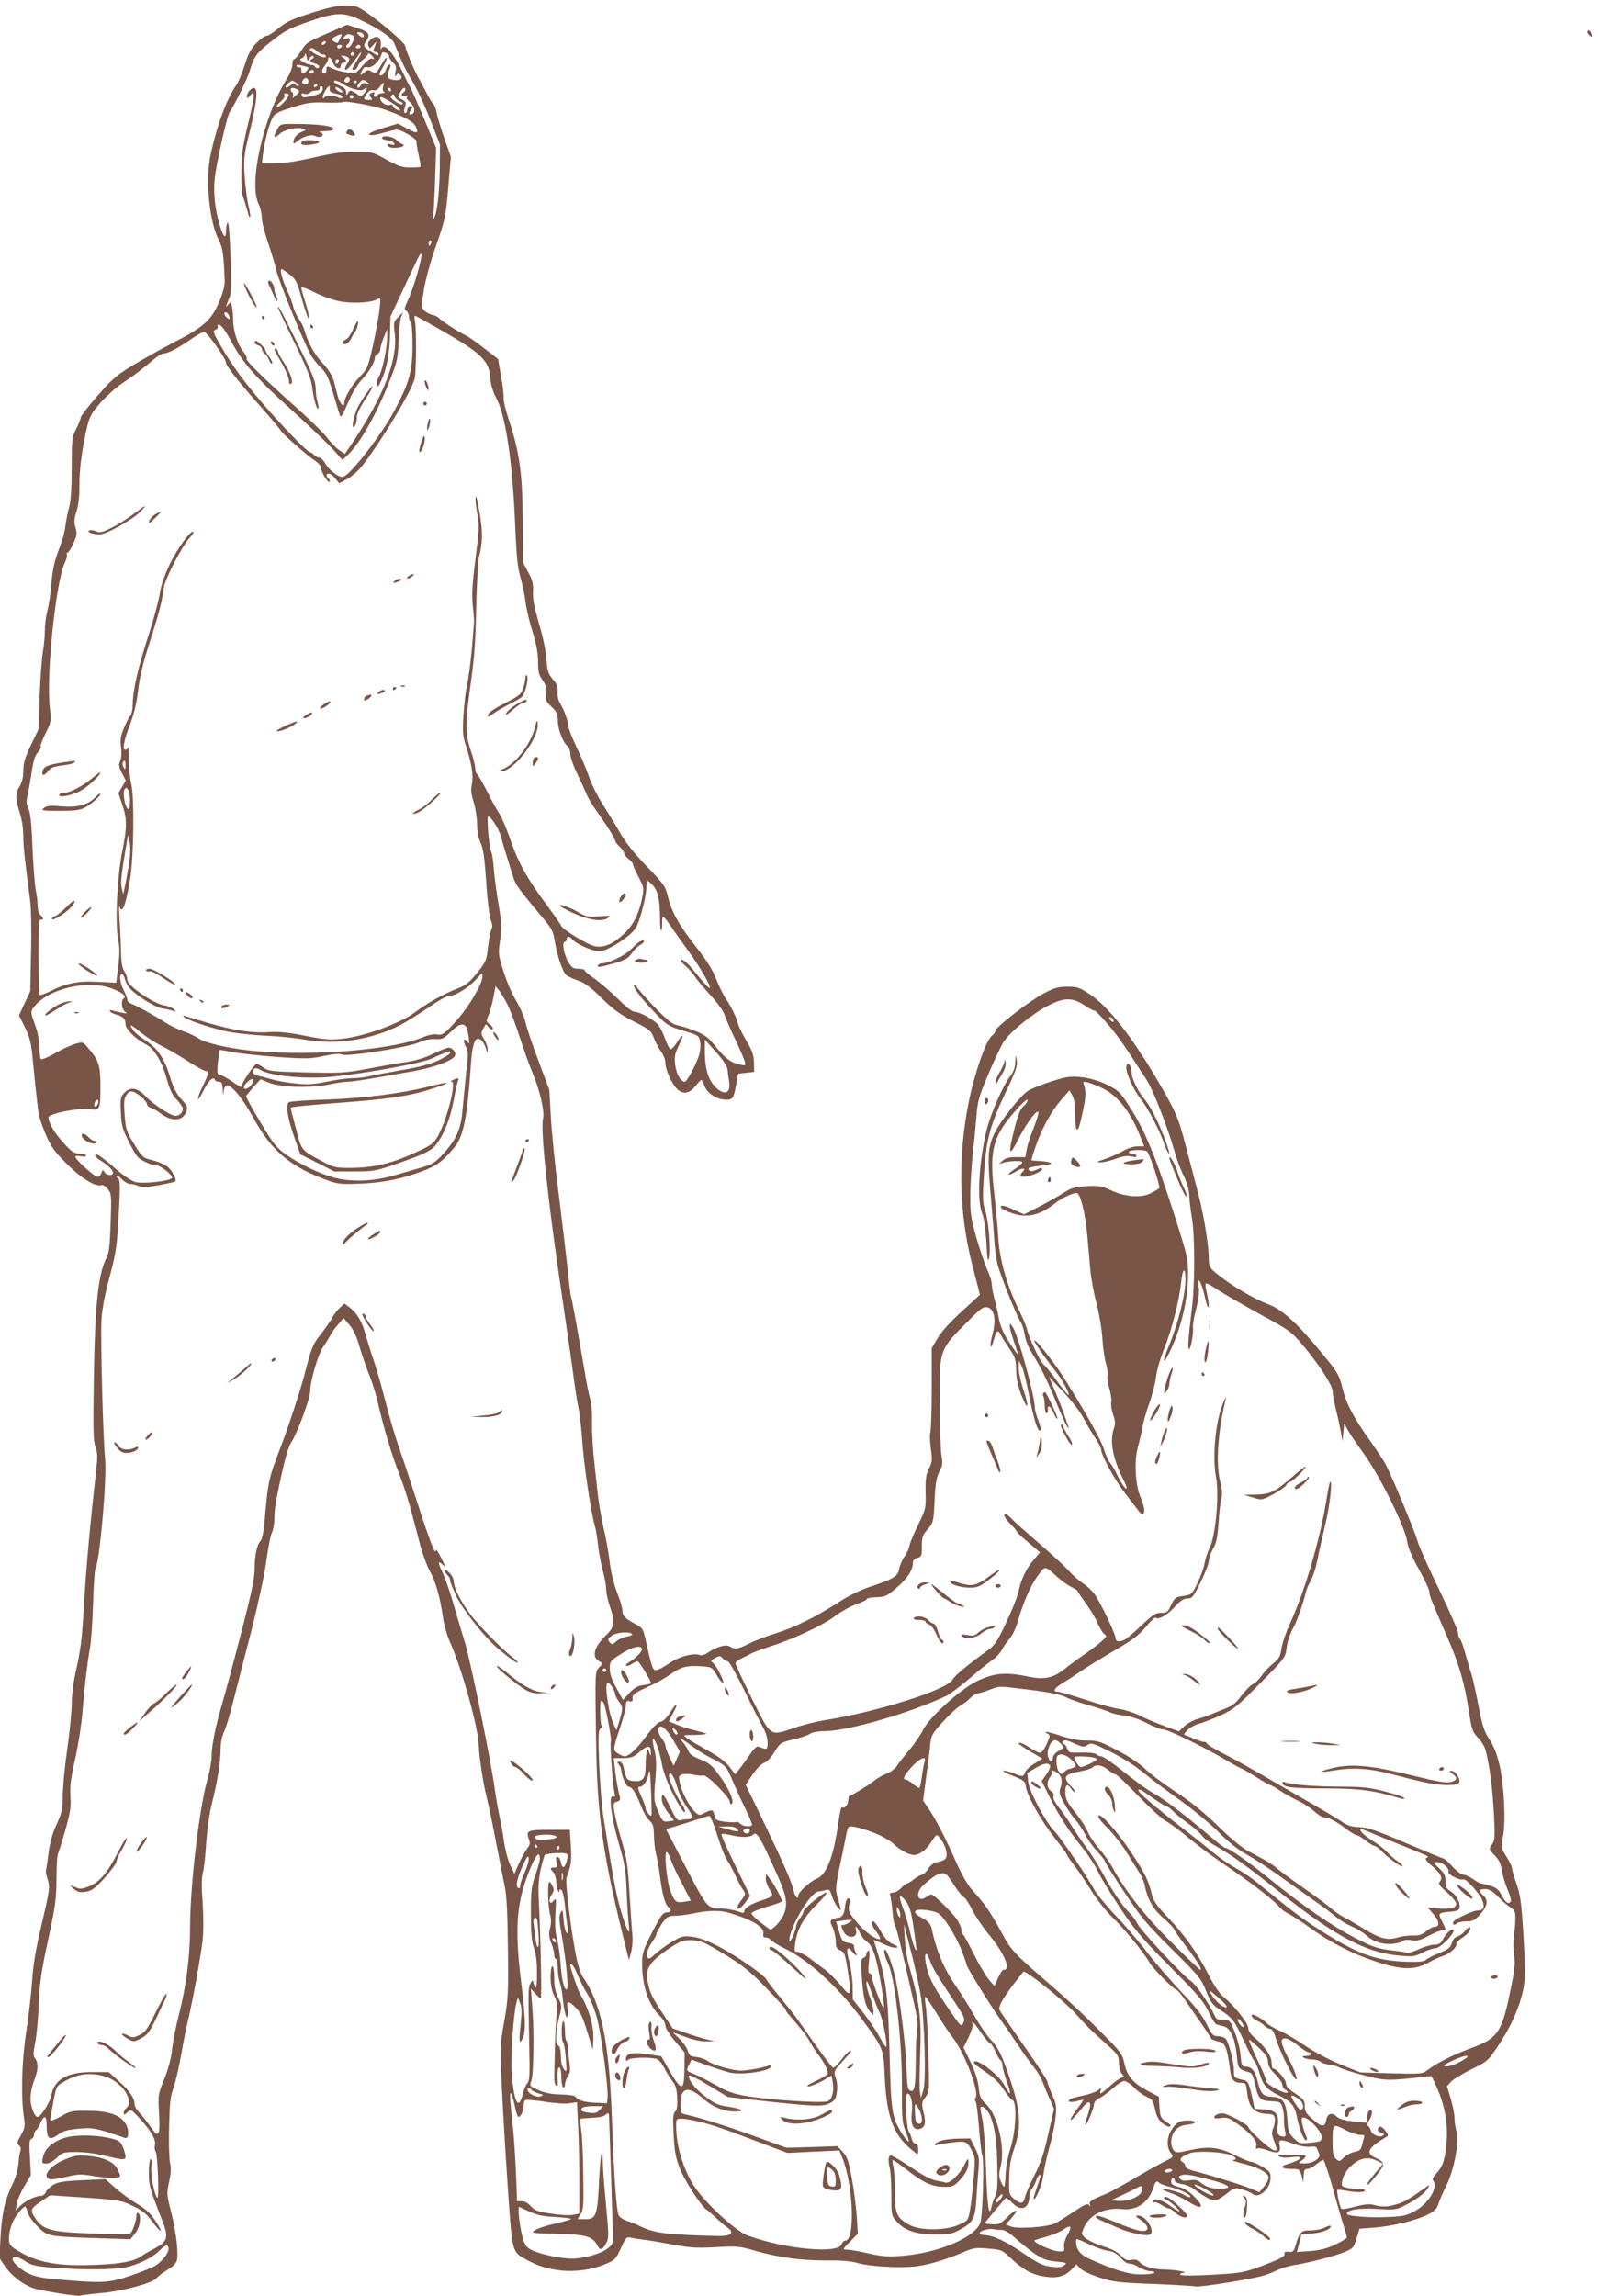 <?xml version="1.0" standalone="no"?>
<!DOCTYPE svg PUBLIC "-//W3C//DTD SVG 20010904//EN"
 "http://www.w3.org/TR/2001/REC-SVG-20010904/DTD/svg10.dtd">
<svg version="1.0" xmlns="http://www.w3.org/2000/svg"
 width="891pt" height="1280pt" viewBox="0 0 891 1280"
 preserveAspectRatio="xMidYMid meet">
<g transform="translate(0,1280) scale(0.1,-0.1)"
fill="#795548" stroke="none">
<path d="M1734 12727 c-107 -34 -140 -50 -181 -84 -28 -24 -58 -43 -67 -43 -9
0 -34 -18 -55 -39 -31 -31 -46 -59 -66 -122 -14 -45 -34 -93 -44 -108 -56 -80
-110 -223 -147 -395 -30 -140 -7 -374 48 -479 20 -39 25 -75 31 -222 1 -26
-10 -69 -32 -120 -42 -99 -87 -139 -251 -223 -63 -33 -164 -89 -224 -125 -95
-57 -119 -78 -202 -173 -52 -59 -94 -114 -94 -121 0 -8 -11 -36 -25 -63 -24
-47 -25 -58 -25 -218 0 -114 -5 -184 -14 -218 -8 -27 -17 -74 -21 -104 -3 -30
-17 -82 -30 -115 -32 -82 -42 -126 -50 -223 -4 -46 -13 -108 -21 -138 -8 -30
-14 -81 -14 -112 0 -31 -5 -84 -11 -117 -6 -33 -14 -143 -18 -245 l-6 -185
-43 -89 c-33 -70 -42 -100 -42 -142 0 -36 -7 -64 -20 -86 -25 -41 -25 -69 0
-148 12 -36 20 -90 20 -129 0 -59 6 -116 39 -368 5 -39 7 -167 4 -285 l-4
-213 -32 -68 -31 -67 33 -67 c26 -54 35 -86 42 -163 8 -86 22 -220 33 -310 2
-19 20 -73 39 -119 31 -72 47 -96 118 -167 81 -82 163 -132 195 -120 7 3 23
-7 35 -22 21 -26 21 -34 16 -189 -4 -124 -9 -169 -23 -194 -47 -92 -64 -257
-71 -677 -4 -286 -3 -348 10 -380 12 -32 12 -52 1 -152 -29 -250 -53 -514 -64
-700 -12 -216 -19 -273 -49 -405 -11 -49 -21 -126 -21 -170 0 -44 -11 -159
-25 -255 -14 -96 -25 -213 -25 -259 0 -74 -4 -92 -34 -160 -25 -53 -38 -103
-46 -166 -6 -49 -13 -91 -14 -93 -2 -2 2 -24 10 -49 13 -43 12 -55 -32 -242
-34 -144 -49 -230 -55 -325 -5 -71 -20 -200 -33 -285 -25 -161 -30 -362 -12
-477 7 -45 5 -56 -17 -95 -22 -39 -24 -46 -11 -58 10 -8 12 -19 8 -30 -4 -9
-9 -41 -11 -71 -3 -34 -15 -77 -33 -115 -43 -87 -60 -165 -67 -296 l-6 -116
31 -46 c37 -53 99 -101 156 -121 47 -16 253 -49 264 -42 4 2 61 9 126 15 121
12 280 56 301 84 6 8 28 25 50 39 66 41 69 48 62 141 -3 45 -18 129 -32 185
-26 100 -26 107 -12 169 10 46 12 76 5 107 -5 24 -7 115 -5 202 3 130 7 169
24 214 11 31 30 112 42 180 12 69 30 161 41 205 26 108 68 342 80 440 5 48 5
133 0 210 -7 89 -6 142 2 170 6 22 14 96 18 165 5 69 18 163 30 210 32 126 50
237 50 306 0 39 7 74 19 100 11 22 35 102 54 179 20 77 64 253 100 390 36 143
72 307 82 384 10 74 24 146 32 160 7 14 13 49 13 78 0 29 5 76 11 105 40 201
63 287 83 318 35 54 106 246 106 288 0 55 45 207 72 244 13 18 30 46 38 61 8
16 28 45 45 64 l31 36 31 -37 c22 -24 41 -64 58 -123 14 -49 39 -119 54 -158
16 -38 36 -104 46 -145 33 -145 78 -296 117 -395 22 -55 54 -152 70 -215 17
-63 41 -153 53 -200 13 -47 36 -110 53 -140 32 -59 56 -143 72 -256 5 -39 23
-101 39 -137 66 -146 161 -489 161 -583 1 -54 26 -217 44 -284 8 -30 31 -140
51 -244 20 -105 42 -219 50 -255 10 -46 15 -149 17 -341 3 -254 1 -285 -21
-410 -24 -134 -24 -138 -12 -385 7 -137 22 -390 34 -562 25 -352 19 -334 116
-386 124 -68 296 -74 433 -15 47 20 53 27 80 86 29 63 30 64 61 58 18 -4 52
-9 77 -12 25 -3 94 -15 154 -26 92 -17 130 -20 237 -14 118 7 133 5 215 -19
133 -38 263 -56 399 -55 83 1 137 -3 175 -14 74 -21 249 -30 335 -18 75 11
163 38 259 79 53 23 68 25 136 19 74 -6 77 -7 130 -57 65 -61 114 -88 185 -99
67 -11 113 1 149 39 l28 29 22 -23 c12 -13 57 -34 106 -50 77 -25 106 -29 300
-36 118 -5 225 -11 236 -14 21 -5 267 33 362 56 26 6 67 22 92 34 25 12 68 25
95 29 76 11 234 52 287 75 42 18 47 24 62 74 l16 54 82 6 c99 7 235 40 300 73
36 18 49 32 59 61 6 20 27 67 45 103 42 85 72 244 55 299 -6 21 -11 55 -11 76
0 20 -10 68 -21 107 l-21 69 23 26 c13 13 65 45 114 69 87 42 92 47 142 121
66 98 105 178 133 271 26 87 28 128 13 377 -10 158 -16 203 -37 264 -15 41
-26 81 -26 89 0 9 -14 37 -31 64 -31 48 -31 49 -19 109 17 79 7 287 -19 401
-14 59 -31 103 -55 140 -30 45 -40 74 -62 188 -14 74 -32 155 -40 180 -9 25
-24 76 -34 114 -10 38 -23 73 -29 79 -6 6 -11 21 -11 34 0 13 -47 121 -105
241 -58 119 -113 242 -121 272 -15 52 -135 343 -175 422 -10 20 -48 78 -85
130 -99 139 -138 214 -159 301 -18 73 -25 85 -111 190 -140 171 -226 249 -303
277 -74 27 -200 101 -276 162 -52 41 -54 45 -55 92 0 77 -29 250 -61 371 -16
60 -47 179 -69 264 -41 156 -56 189 -163 371 -140 237 -268 399 -365 464 -62
42 -73 46 -129 46 -52 0 -73 -6 -133 -37 -80 -43 -270 -189 -270 -209 0 -7 -8
-19 -18 -26 -34 -25 -98 -209 -131 -373 -61 -305 -54 -617 20 -906 l43 -166
-64 -59 c-105 -95 -147 -140 -177 -191 l-28 -48 0 -230 c0 -126 -4 -235 -8
-242 -4 -6 -2 -44 3 -85 9 -66 8 -77 -10 -113 -17 -33 -20 -57 -19 -133 2 -91
1 -94 -45 -188 -25 -53 -46 -104 -46 -113 0 -10 -12 -35 -26 -56 -14 -21 -28
-54 -31 -72 -7 -40 -32 -55 -162 -98 -49 -16 -119 -50 -165 -80 -135 -87 -250
-144 -353 -177 -54 -16 -124 -43 -155 -59 -64 -32 -79 -35 -108 -17 -22 14
-75 -1 -123 -34 -15 -11 -35 -17 -44 -14 -36 14 -115 -7 -171 -45 -31 -22 -65
-39 -74 -39 -18 0 -23 13 -55 155 -18 80 -18 80 -67 106 -53 29 -66 43 -66 76
0 12 -13 55 -29 95 -17 43 -34 112 -41 168 -6 52 -22 142 -36 200 -13 58 -28
148 -33 200 -6 52 -15 141 -21 196 -6 56 -10 142 -9 191 1 50 -4 106 -10 124
-6 19 -20 86 -30 149 -46 267 -73 415 -77 421 -2 4 -11 74 -19 156 -9 81 -32
274 -51 428 -20 154 -39 345 -43 425 l-8 145 -60 160 c-33 88 -66 184 -72 213
-6 29 -29 83 -51 120 -23 37 -55 111 -72 165 -30 96 -31 101 -19 177 10 68 9
92 -8 191 -11 63 -23 152 -27 199 -3 47 -10 93 -15 102 -12 22 -27 198 -17
198 14 0 59 -69 69 -107 9 -34 67 -223 76 -248 13 -33 37 -65 169 -223 41 -48
50 -68 58 -122 11 -73 45 -172 64 -186 9 -7 39 -21 66 -30 35 -12 70 -37 131
-98 66 -64 104 -92 179 -130 88 -44 96 -51 112 -92 9 -24 27 -58 40 -76 13
-17 24 -46 24 -62 0 -37 33 -112 62 -143 32 -35 72 -30 105 12 15 19 30 35 33
35 4 0 12 -16 19 -35 14 -40 70 -75 120 -75 37 0 42 9 56 85 l11 60 44 5 45 5
-1 53 c-1 42 -10 66 -42 120 -22 38 -44 81 -48 98 -8 35 -36 91 -68 139 -13
19 -37 68 -53 108 -19 50 -52 103 -109 175 -96 122 -141 201 -160 285 -14 57
-21 68 -117 167 -69 71 -118 132 -151 190 -27 47 -72 120 -100 164 -27 43 -60
110 -73 149 -13 39 -44 112 -69 164 -24 51 -44 101 -44 112 0 25 -27 100 -47
131 -10 15 -16 40 -14 63 2 30 -4 45 -27 71 -25 29 -30 44 -35 112 -3 46 -21
130 -42 199 -25 86 -35 135 -33 175 2 46 -3 67 -27 111 l-29 54 -1 235 c-2
263 -18 377 -77 558 -18 53 -31 108 -30 121 2 14 -4 69 -14 122 l-17 98 -79
61 c-43 34 -91 67 -106 73 -35 16 -139 84 -146 96 -4 5 -19 12 -35 16 -16 3
-37 15 -46 25 -16 18 -16 25 -1 117 9 54 37 157 62 228 57 162 60 176 75 361
l13 150 -37 105 c-20 57 -39 121 -43 142 -3 20 -10 40 -15 43 -5 3 -25 36 -44
72 -19 37 -39 74 -44 82 -20 33 -71 158 -71 172 0 17 -116 118 -214 187 -54
37 -65 41 -120 40 -43 0 -99 -12 -192 -42z m292 -46 c96 -47 162 -94 173 -124
40 -100 59 -141 97 -204 24 -39 70 -136 101 -215 l56 -143 -1 -130 c-1 -134
-15 -256 -33 -284 -8 -12 -9 -9 -4 14 3 17 8 109 11 205 l6 175 -66 160 c-37
88 -71 167 -77 175 -5 8 -23 43 -39 78 -56 119 -107 176 -124 140 -3 -7 -4 2
-3 20 5 44 -21 60 -54 33 -16 -13 -20 -23 -15 -37 7 -18 8 -17 28 6 20 25 20
19 1 -27 -3 -7 2 -13 11 -13 9 0 16 -5 16 -11 0 -12 -2 -11 -47 16 -37 23 -40
31 -17 63 21 31 7 47 -60 68 l-51 16 -105 -46 c-126 -55 -118 -51 -153 -103
-15 -24 -32 -43 -37 -43 -6 0 -10 -14 -10 -30 0 -17 -12 -49 -27 -73 -133
-210 -220 -591 -160 -706 9 -19 17 -52 17 -74 0 -22 16 -85 35 -141 19 -56 41
-128 48 -161 13 -53 137 -359 185 -455 9 -19 35 -53 57 -75 36 -35 45 -55 75
-155 19 -63 35 -117 37 -119 6 -8 14 7 48 84 18 43 50 96 71 117 41 43 74 99
74 123 0 9 7 18 15 21 8 4 15 16 16 28 0 11 9 41 19 66 l19 45 0 -41 c1 -56
-27 -193 -46 -222 -8 -13 -13 -33 -10 -45 3 -18 7 -14 24 24 30 65 45 150 48
259 l2 95 75 160 c41 88 79 169 86 180 37 64 -18 -149 -66 -255 -18 -38 -19
-46 -6 -53 7 -4 14 -19 14 -32 0 -13 5 -27 10 -30 6 -4 10 -58 10 -129 0 -143
-17 -207 -98 -360 -70 -133 -249 -365 -289 -374 -22 -6 -80 39 -100 76 -10 17
-25 32 -34 32 -9 0 -22 7 -29 15 -7 8 -17 15 -23 15 -13 0 -160 152 -262 271
-106 124 -169 209 -231 316 -47 81 -49 89 -32 95 11 4 16 13 12 19 -4 7 0 10
11 7 11 -2 37 -39 64 -90 63 -119 135 -201 340 -386 95 -86 198 -184 227 -216
l54 -60 31 30 c69 66 163 234 237 424 37 95 41 115 45 215 2 63 9 121 16 135
13 23 11 23 -16 -5 -29 -29 -30 -31 -22 -95 18 -144 -62 -349 -239 -613 l-39
-57 -33 22 c-18 13 -47 42 -64 66 -17 23 -89 95 -161 159 -196 175 -296 273
-290 284 4 5 -5 23 -19 40 -30 36 -56 116 -56 175 0 23 -3 56 -6 73 -6 29 -8
30 -21 14 -14 -17 -14 -17 -8 2 4 11 12 31 18 45 12 32 -1 429 -14 409 -5 -8
-9 -30 -9 -49 0 -94 -58 79 -64 195 -5 78 0 115 33 273 21 100 45 190 53 200
17 19 98 184 109 222 25 85 37 102 120 168 71 57 101 73 189 104 179 63 214
64 326 9z m-1 -72 c12 -19 -5 -23 -22 -6 -16 16 -16 17 -1 17 9 0 20 -5 23
-11z m-127 -21 c-7 -13 -13 -24 -14 -26 -2 -6 -34 11 -34 18 0 7 37 28 53 29
4 1 2 -9 -5 -21z m65 16 c12 -4 13 -11 6 -34 -6 -16 -17 -31 -25 -34 -16 -6
-19 9 -4 19 6 3 10 13 10 21 0 11 -6 13 -22 8 -20 -6 -21 -5 -9 10 15 17 21
19 44 10z m-148 -44 c-3 -5 -11 -10 -16 -10 -6 0 -7 5 -4 10 3 6 11 10 16 10
6 0 7 -4 4 -10z m90 -20 c-3 -5 -10 -10 -16 -10 -5 0 -9 5 -9 10 0 6 7 10 16
10 8 0 12 -4 9 -10z m105 0 c0 -5 -7 -10 -16 -10 -8 0 -12 5 -9 10 3 6 10 10
16 10 5 0 9 -4 9 -10z m-209 -44 c4 2 10 0 14 -6 11 -17 -22 -11 -60 11 -25
15 -33 24 -24 29 7 5 22 -2 37 -15 14 -13 29 -22 33 -19z m-74 -21 c6 11 15
16 20 11 4 -5 2 -11 -4 -13 -21 -7 -15 -20 12 -27 14 -4 25 -11 25 -16 0 -13
-17 -13 -25 0 -4 6 -12 9 -18 8 -7 -1 -25 5 -42 14 -25 14 -27 17 -12 23 9 4
18 15 18 24 1 9 4 3 8 -14 6 -28 7 -29 18 -10z m248 25 c3 -5 -1 -10 -10 -10
-9 0 -13 5 -10 10 3 6 8 10 10 10 2 0 7 -4 10 -10z m25 -22 c-11 -18 -24 -41
-30 -50 -8 -14 -7 -18 4 -18 8 0 17 9 21 20 3 11 16 28 29 37 13 10 25 24 27
31 3 8 10 5 23 -9 15 -18 15 -21 2 -16 -11 4 -27 -8 -53 -38 -37 -45 -38 -45
-88 -39 -27 4 -62 13 -77 20 -35 18 -38 18 -38 -6 0 -11 -4 -20 -9 -20 -20 0
-20 18 -1 43 11 14 20 30 20 36 0 22 16 10 27 -19 12 -31 43 -42 43 -15 0 8 7
15 15 15 20 0 19 17 -2 29 -14 8 -15 10 -3 11 8 0 21 -4 29 -9 12 -8 12 -13
-3 -36 -10 -15 -15 -30 -11 -33 7 -7 31 20 68 72 25 37 30 32 7 -6z m154 26
c9 -3 16 -12 16 -20 0 -7 9 -22 21 -33 17 -15 20 -26 14 -53 -4 -24 -3 -29 4
-18 8 12 13 12 23 2 19 -19 -4 -35 -42 -27 -33 7 -36 19 -15 68 4 9 3 17 -3
17 -6 0 -15 -13 -21 -30 -5 -17 -17 -30 -26 -30 -14 0 -13 7 10 46 15 25 24
48 21 51 -3 3 -13 -9 -23 -26 -35 -63 -37 -65 -61 -50 -18 11 -24 11 -41 -5
-23 -21 -27 -15 -10 15 7 14 16 18 29 14 21 -7 64 31 75 66 7 21 7 21 29 13z
m-264 -43 c0 -6 -4 -13 -10 -16 -5 -3 -10 1 -10 9 0 9 5 16 10 16 6 0 10 -4
10 -9z m-171 -37 c6 -5 -20 -34 -30 -34 -5 0 -9 9 -9 21 0 11 -4 18 -9 14 -5
-3 -13 0 -17 6 -4 8 3 9 27 4 19 -4 36 -9 38 -11z m31 -24 c0 -5 -7 -10 -16
-10 -8 0 -12 5 -9 10 3 6 10 10 16 10 5 0 9 -4 9 -10z m-30 -56 c0 -14 -21
-19 -33 -7 -9 9 13 34 24 27 5 -3 9 -12 9 -20z m230 11 c0 -8 -7 -15 -15 -15
-16 0 -20 12 -8 23 11 12 23 8 23 -8z m110 -23 c3 -3 -5 -1 -17 2 -15 5 -24 2
-32 -11 -5 -10 -13 -15 -17 -10 -4 4 1 16 11 27 18 20 21 19 55 -8z m-404 3
c10 -8 14 -15 7 -15 -6 0 -15 5 -18 11 -5 7 -14 4 -26 -7 -11 -9 -22 -14 -26
-11 -6 7 24 36 38 37 3 0 14 -7 25 -15z m251 0 c41 -29 104 -46 120 -34 22 19
25 4 3 -22 -12 -15 -23 -20 -27 -14 -5 6 -18 16 -30 22 -19 11 -24 10 -32 -5
-9 -15 -10 -15 -11 4 0 14 -10 26 -30 34 -17 7 -33 17 -36 21 -9 15 20 10 43
-6z m83 11 c0 -3 -4 -8 -10 -11 -5 -3 -10 -1 -10 4 0 6 5 11 10 11 6 0 10 -2
10 -4z m146 -30 c-4 -15 -1 -26 7 -29 6 -3 2 -6 -10 -6 -12 -1 -25 -5 -28 -11
-10 -16 -25 -12 -19 5 5 11 2 13 -10 9 -19 -7 -20 -16 -5 -31 7 -7 3 -10 -15
-10 -30 0 -32 4 -10 36 11 15 23 21 35 18 13 -3 25 3 37 19 22 30 26 30 18 0z
m-366 10 c0 -3 -4 -8 -10 -11 -5 -3 -10 -1 -10 4 0 6 5 11 10 11 6 0 10 -2 10
-4z m30 -20 c0 -18 -19 -32 -55 -40 -52 -12 -58 -11 -63 3 -3 10 1 12 17 8 11
-3 24 0 29 6 4 7 18 12 32 12 15 0 24 5 23 13 -2 6 2 12 7 12 6 0 10 -6 10
-14z m38 -3 c-2 -12 7 -19 30 -24 18 -4 36 -9 39 -13 11 -10 -5 -18 -19 -10
-20 13 -72 13 -80 0 -5 -7 -8 -6 -8 4 0 15 27 60 36 60 3 0 4 -8 2 -17z m72
-16 c0 -4 -9 -3 -20 3 -11 6 -20 15 -20 20 0 6 9 5 20 -2 11 -7 20 -16 20 -21z
m-250 13 c12 -8 11 -13 -10 -32 -17 -16 -22 -18 -17 -5 3 9 2 19 -3 22 -14 9
-12 25 3 25 6 0 19 -5 27 -10z m520 0 c0 -5 -2 -10 -4 -10 -3 0 -8 5 -11 10
-3 6 -1 10 4 10 6 0 11 -4 11 -10z m80 1 c0 -6 -4 -13 -10 -16 -19 -12 -10
-26 13 -20 14 4 17 3 9 -2 -9 -7 -6 -15 13 -31 26 -23 33 -56 14 -67 -17 -11
-23 3 -9 20 7 9 10 18 7 21 -9 9 -27 -5 -27 -22 0 -8 -5 -14 -11 -14 -6 0 -8
9 -4 23 11 36 11 38 -10 50 -11 7 -21 13 -23 13 -1 1 3 13 9 28 12 25 29 35
29 17z m-650 -31 c0 -17 -58 -75 -66 -67 -5 4 5 18 21 31 16 13 25 28 21 34
-4 7 -1 12 8 12 9 0 16 -4 16 -10z m619 -35 c12 -3 19 -10 16 -15 -3 -5 -21 1
-39 13 -26 17 -31 25 -23 35 9 11 12 10 18 -6 4 -11 17 -23 28 -27z m-259 25
c0 -5 -4 -10 -10 -10 -5 0 -10 5 -10 10 0 6 5 10 10 10 6 0 10 -4 10 -10z
m219 -35 c42 -26 59 -55 21 -35 -11 6 -20 15 -20 21 0 6 -9 8 -19 4 -19 -6
-51 17 -51 37 0 13 17 6 69 -27z m-29 -41 c104 -39 147 -64 159 -91 17 -38 6
-40 -50 -9 l-50 27 -86 -26 c-54 -17 -82 -30 -74 -35 13 -7 28 -5 118 20 38
11 46 10 95 -17 29 -16 52 -35 50 -41 -1 -7 4 -41 12 -75 8 -34 12 -64 10 -67
-3 -2 -28 -4 -57 -4 -43 0 -66 7 -132 44 -79 44 -81 45 -175 44 -70 0 -131 -9
-231 -32 -90 -21 -163 -32 -213 -32 l-76 0 6 48 c8 66 31 158 50 198 15 31 25
37 112 65 85 27 108 30 189 27 50 -1 94 0 97 3 11 10 180 -22 246 -47z m244
-739 c-4 -8 -8 -15 -10 -15 -2 0 -4 7 -4 15 0 8 4 15 10 15 5 0 7 -7 4 -15z
m-788 -176 c35 -28 41 -40 69 -142 17 -61 34 -107 37 -102 3 6 -5 44 -18 85
-13 41 -24 80 -24 86 0 7 34 -5 75 -26 41 -21 105 -43 141 -50 70 -13 170 -8
206 11 21 11 21 10 15 -52 -4 -35 -20 -124 -36 -198 -29 -130 -32 -136 -74
-180 -45 -47 -87 -117 -87 -146 0 -34 -25 -6 -38 41 -7 27 -17 67 -23 88 -7
24 -31 61 -63 95 -46 50 -78 110 -101 188 -3 12 -16 37 -29 56 -13 19 -27 49
-31 67 -4 18 -18 57 -32 87 -29 62 -45 123 -33 123 4 0 25 -14 46 -31z m-337
-235 c3 -16 1 -17 -13 -5 -19 16 -21 34 -3 29 6 -3 14 -13 16 -24z m1173 -70
c233 -133 276 -175 282 -272 3 -40 14 -75 36 -117 49 -94 87 -349 101 -670 8
-198 14 -265 30 -320 11 -38 25 -102 29 -140 5 -39 23 -115 40 -169 21 -68 30
-119 30 -165 0 -55 4 -73 26 -104 21 -31 24 -45 19 -75 -5 -33 -2 -41 30 -72
29 -28 35 -41 35 -76 0 -47 28 -122 54 -143 9 -7 16 -27 16 -44 0 -16 15 -62
34 -101 19 -39 43 -91 53 -115 9 -25 38 -73 63 -107 57 -80 100 -149 100 -161
0 -5 11 -20 25 -33 14 -13 25 -29 25 -36 0 -7 11 -21 25 -32 14 -11 25 -25 25
-32 0 -7 14 -38 31 -70 30 -57 30 -60 19 -117 -19 -91 -48 -148 -101 -198 -62
-58 -109 -78 -160 -70 -41 7 -182 93 -191 116 -3 8 -39 59 -79 114 -110 148
-157 232 -203 363 -22 65 -51 131 -62 147 -12 17 -42 71 -67 122 -26 50 -51
94 -57 98 -5 3 -10 17 -10 31 0 14 -11 59 -25 100 -32 95 -32 151 0 377 19
133 27 237 30 415 3 130 10 257 15 282 22 92 22 142 4 253 -10 62 -20 101 -22
87 -2 -14 2 -56 9 -94 12 -63 11 -89 -10 -252 -18 -141 -21 -199 -15 -260 5
-44 8 -85 7 -93 -1 -8 -6 -74 -12 -148 -7 -74 -18 -162 -26 -196 -8 -34 -17
-112 -21 -173 -6 -98 -4 -119 15 -175 31 -96 42 -165 32 -210 -7 -30 -4 -54
10 -100 10 -33 19 -89 19 -122 0 -39 7 -78 19 -104 15 -31 23 -86 32 -220 6
-98 18 -193 25 -211 10 -23 11 -40 4 -52 -5 -10 -14 -54 -19 -98 -8 -76 -11
-83 -61 -145 -43 -53 -62 -69 -108 -87 -75 -28 -164 -78 -243 -136 -80 -59
-275 -130 -397 -144 -71 -8 -98 -6 -209 16 -94 19 -147 24 -198 21 -94 -7
-195 8 -335 48 -64 19 -125 37 -136 41 -13 5 -16 4 -9 -4 18 -20 176 -71 264
-86 47 -8 140 -17 206 -20 66 -3 161 -13 210 -22 169 -30 364 0 523 80 37 19
109 64 161 100 59 41 105 66 121 66 32 0 108 49 150 96 29 33 30 34 30 11 0
-38 -67 -155 -133 -232 -74 -85 -91 -99 -122 -91 -13 3 -42 -2 -67 -12 -211
-90 -799 -121 -1106 -58 -76 15 -134 33 -152 46 -17 12 -55 30 -84 40 -29 11
-69 29 -87 40 -82 52 -173 102 -200 112 -16 5 -29 16 -29 24 0 8 -9 32 -20 54
-21 41 -27 90 -10 90 5 0 13 -12 16 -27 4 -16 16 -39 28 -52 37 -42 139 -105
181 -112 22 -3 49 -10 60 -14 18 -7 19 -6 4 9 -8 9 -33 19 -55 22 -57 9 -204
110 -204 141 0 13 -7 35 -17 49 -11 17 -17 50 -18 102 -1 42 -4 122 -8 177 -3
55 -4 92 -1 83 15 -47 34 1 59 149 21 121 25 456 7 533 -7 30 -13 91 -14 135
0 44 -2 74 -5 68 -3 -7 -9 -13 -14 -13 -18 0 -8 54 25 139 23 60 37 117 46
191 8 74 27 153 65 270 52 163 68 224 79 307 7 47 103 233 144 275 14 15 23
30 20 33 -12 13 -87 -89 -130 -177 -30 -63 -49 -117 -57 -166 -6 -40 -35 -148
-65 -240 -57 -175 -86 -303 -86 -380 0 -25 -6 -53 -13 -61 -8 -9 -24 -40 -36
-70 -18 -43 -22 -65 -16 -106 4 -32 2 -62 -5 -77 -10 -21 -8 -32 10 -67 l21
-42 -20 -35 -21 -35 21 -62 c28 -81 28 -128 0 -267 -28 -140 -40 -399 -22
-489 9 -45 9 -81 0 -149 l-11 -90 -102 5 c-112 6 -177 -7 -269 -54 -27 -13
-52 -22 -55 -18 -3 3 -6 100 -7 216 0 163 3 208 13 204 17 -6 15 10 -3 25 -9
7 -15 30 -15 54 -1 22 -5 61 -11 86 -5 25 -13 131 -18 235 -5 137 -12 198 -23
220 -11 22 -12 39 -6 65 5 19 13 62 18 95 17 110 22 130 42 152 11 12 18 26
15 31 -4 5 9 38 27 74 32 64 32 65 23 153 -19 186 36 704 86 802 8 15 12 34
10 41 -3 6 -1 12 4 12 5 0 20 23 32 51 20 44 22 56 12 88 -9 31 -8 48 6 92 11
35 16 85 16 139 -2 87 15 213 43 332 14 57 25 77 75 134 32 36 87 85 121 108
59 38 102 71 183 139 18 15 40 27 49 27 23 0 84 32 152 80 32 22 64 40 73 39
16 0 121 -148 121 -170 0 -18 71 -108 190 -242 58 -65 110 -127 115 -137 11
-20 153 -144 198 -173 15 -10 27 -25 27 -35 0 -22 39 -86 47 -78 4 4 1 12 -5
18 -16 16 -15 28 2 28 8 0 24 -12 36 -27 l21 -27 45 24 c27 14 63 47 88 79
112 147 271 412 288 480 9 40 11 267 2 319 -4 17 -4 32 0 32 3 0 65 -34 138
-76z m-1752 -2431 c-1 -24 -2 -26 -11 -10 -5 9 -7 22 -4 27 10 17 15 11 15
-17z m25 -194 c0 -27 -3 -49 -8 -49 -19 0 -37 97 -20 114 14 14 28 -17 28 -65z
m-4 -344 c-6 -38 -16 -95 -22 -125 l-12 -55 -8 34 c-7 33 -3 73 22 221 l13 75
9 -40 c5 -24 4 -68 -2 -110z m2918 -129 c29 -31 40 -81 41 -180 0 -44 3 -76 7
-73 3 4 6 23 5 42 -1 19 2 35 6 35 4 0 21 -22 39 -48 17 -26 61 -87 97 -137
67 -92 132 -203 123 -211 -4 -5 -27 20 -100 109 -21 26 -46 47 -55 47 -12 0
-7 -10 19 -33 20 -17 44 -45 54 -61 9 -15 48 -61 85 -102 39 -42 73 -89 80
-111 7 -21 34 -83 60 -138 26 -55 50 -110 53 -123 5 -22 3 -23 -26 -16 -51 10
-84 34 -136 100 -41 51 -60 65 -113 87 -35 14 -81 28 -101 32 -29 6 -55 27
-132 106 -52 55 -95 104 -95 109 0 6 -5 10 -11 10 -19 0 26 -64 104 -146 76
-80 80 -83 166 -109 89 -27 89 -28 95 -65 4 -23 0 -54 -9 -80 -19 -55 -66
-140 -77 -140 -22 0 -47 43 -53 92 -6 46 -3 62 19 108 32 65 27 77 -9 20 -14
-23 -31 -40 -37 -38 -6 2 -19 28 -29 56 -10 29 -27 64 -38 78 -23 29 -103 74
-133 74 -12 0 -50 29 -93 73 -40 39 -98 89 -129 111 -31 21 -56 42 -56 47 0 5
-15 9 -34 9 -29 0 -38 6 -56 35 -25 41 -39 115 -21 115 6 0 11 7 11 15 0 19
14 19 31 -1 17 -21 80 -52 126 -63 32 -7 47 -4 93 21 30 15 74 45 98 66 38 32
46 48 68 122 14 47 26 106 27 132 1 27 5 48 8 48 3 0 16 -11 28 -24z m-3015
-576 c58 -22 84 -44 66 -55 -17 -10 -12 -63 8 -75 14 -9 12 -10 -13 -6 -16 3
-41 9 -54 12 -16 5 -22 4 -18 -3 4 -6 19 -14 34 -18 39 -10 53 -24 53 -54 0
-28 55 -82 116 -114 44 -23 89 -98 114 -192 17 -60 30 -89 56 -115 19 -20 34
-43 34 -51 0 -20 -20 -39 -41 -39 -27 0 -122 62 -166 108 -47 50 -87 56 -121
19 -20 -21 -22 -32 -18 -107 3 -75 8 -93 47 -170 40 -78 48 -88 92 -108 27
-13 54 -21 60 -19 15 5 87 -50 87 -67 0 -18 -160 -37 -205 -25 -21 6 -69 38
-109 73 -39 35 -82 68 -94 75 -32 17 -28 -5 6 -26 42 -26 72 -55 72 -70 0 -19
-37 -16 -48 4 -9 14 -10 14 -16 -5 -4 -12 -14 -22 -22 -22 -17 0 -124 97 -124
112 0 5 13 7 30 3 19 -4 30 -3 30 4 0 6 -16 11 -36 11 -30 0 -43 8 -87 56 -51
55 -86 114 -87 145 0 21 162 54 229 46 60 -7 61 -5 61 136 0 106 -10 138 -69
206 -29 35 -29 35 -72 22 -24 -7 -75 -30 -112 -52 -38 -21 -73 -37 -78 -33 -5
3 -9 32 -9 64 0 38 -9 84 -25 129 -25 69 -25 72 -8 95 77 104 299 157 437 106z
m2206 -90 c15 -30 46 -113 69 -185 23 -71 55 -159 70 -195 40 -93 69 -218 59
-255 -16 -60 28 -470 107 -1000 29 -198 59 -403 65 -455 7 -52 18 -125 26
-161 7 -37 16 -115 20 -175 7 -118 46 -389 68 -469 8 -27 17 -79 20 -115 4
-36 15 -99 26 -140 11 -41 20 -91 20 -110 0 -20 9 -61 20 -93 31 -88 27 -116
-21 -162 -68 -66 -82 -122 -37 -146 20 -11 20 -11 -2 -34 -22 -23 -22 -24 -17
-372 5 -459 36 -670 176 -1228 l8 -30 12 44 c7 25 10 67 7 95 -3 28 -10 132
-16 231 -9 156 -15 195 -44 295 -19 63 -37 137 -41 163 -6 44 -4 49 15 54 16
4 20 11 16 27 -10 33 -24 116 -29 169 l-5 47 52 0 c46 0 58 5 95 37 45 38 62
35 60 -12 -1 -16 -2 -15 -8 5 -6 22 -8 23 -14 7 -4 -10 -7 -44 -7 -76 0 -74
-14 -93 -65 -89 -40 3 -43 7 -59 81 -4 16 -13 27 -22 27 -14 0 -14 -3 -4 -15
7 -9 13 -23 14 -33 3 -36 28 -92 42 -92 18 0 39 -33 69 -109 13 -34 34 -70 47
-80 18 -16 23 -29 24 -82 1 -35 6 -82 12 -104 6 -22 16 -78 22 -125 13 -101
28 -156 47 -171 19 -16 16 -29 -6 -29 -25 0 -34 -12 -92 -125 -43 -86 -49
-104 -49 -160 0 -123 36 -231 97 -290 19 -18 33 -42 33 -56 0 -14 22 -49 54
-87 l53 -63 -1 -94 c-1 -127 -16 -126 -91 7 l-38 66 -78 12 c-84 12 -119 4
-119 -27 0 -13 3 -14 12 -5 13 13 116 16 156 6 14 -4 31 -23 44 -48 11 -22 32
-57 46 -75 21 -28 26 -48 28 -98 2 -43 -2 -66 -12 -74 -11 -9 -13 -35 -8 -128
5 -98 11 -128 37 -194 26 -66 124 -215 148 -225 4 -2 24 -20 46 -40 21 -20 52
-47 68 -58 43 -31 22 -49 -53 -48 -295 8 -353 15 -442 59 -14 7 -42 18 -63 25
-20 6 -42 20 -47 31 -13 24 -27 217 -39 564 -16 411 -60 622 -163 767 -10 15
-28 71 -38 125 -29 152 -59 403 -51 427 26 69 29 94 24 176 l-6 90 -114 0
c-123 0 -132 -4 -114 -53 8 -20 6 -31 -9 -50 -10 -13 -31 -50 -46 -83 l-26
-59 -24 51 c-13 28 -28 86 -34 130 -6 43 -17 106 -25 139 -7 33 -19 101 -26
150 -19 147 -134 712 -167 820 -17 55 -47 155 -66 223 -20 68 -48 145 -61 173
-24 47 -23 63 3 37 18 -18 14 -4 -13 48 -14 26 -25 41 -25 33 -1 -34 -34 51
-100 256 -39 121 -87 265 -106 320 -20 55 -53 168 -74 250 -21 83 -52 191 -69
240 -17 50 -37 116 -46 147 -18 64 -47 112 -87 141 l-28 21 -26 -25 c-14 -13
-33 -37 -41 -54 -9 -16 -38 -58 -64 -92 -46 -58 -52 -73 -93 -232 -25 -93 -80
-261 -122 -373 -80 -212 -78 -201 -100 -453 -4 -44 -13 -86 -20 -93 -21 -20
-34 -81 -34 -155 0 -53 -17 -135 -75 -358 -41 -159 -88 -335 -105 -391 -40
-139 -60 -239 -60 -299 0 -27 -11 -86 -24 -131 -45 -157 -96 -589 -96 -819 0
-159 -21 -328 -61 -484 -17 -66 -35 -154 -39 -196 -5 -49 -20 -108 -43 -165
-36 -88 -36 -91 -30 -195 7 -128 -2 -141 -49 -72 -18 26 -45 60 -60 76 -16 16
-28 37 -28 48 0 35 -28 75 -87 128 l-57 51 -90 0 c-143 0 -214 -41 -230 -131
-7 -38 -59 -119 -76 -119 -18 0 -40 58 -40 104 0 25 9 69 20 98 24 63 25 96 6
124 -12 17 -12 29 0 85 7 35 17 132 20 214 5 125 14 185 52 360 40 185 46 226
47 340 0 72 4 135 8 141 4 7 22 65 41 131 28 100 33 130 29 188 -4 55 1 100
26 209 17 77 36 196 41 265 12 147 27 272 42 356 6 33 14 143 17 245 3 102 9
190 13 196 24 37 65 502 54 614 -12 119 -26 684 -20 775 3 57 20 146 46 240
36 136 40 168 50 344 9 159 8 195 -3 202 -7 4 -11 11 -8 14 4 3 17 -6 30 -20
13 -13 34 -25 46 -25 12 0 33 -5 46 -11 17 -8 46 -7 111 4 48 9 90 18 93 21
11 11 -20 67 -47 86 -15 11 -52 26 -81 33 -52 13 -56 17 -100 88 -43 69 -47
80 -54 162 -5 73 -4 92 10 113 12 19 21 23 38 18 27 -8 77 -53 77 -70 0 -7 10
-16 23 -20 12 -4 36 -17 52 -30 62 -47 123 -44 142 6 11 30 10 34 -26 73 -28
31 -45 65 -64 128 -32 104 -70 158 -142 204 -47 31 -75 60 -75 79 0 4 25 -14
56 -40 31 -25 82 -58 113 -73 31 -15 96 -53 145 -84 49 -32 95 -57 103 -57 20
0 16 -19 -18 -88 -17 -35 -28 -66 -25 -69 3 -3 17 20 32 50 27 54 55 80 62 58
2 -6 12 -11 23 -11 15 0 19 -8 21 -42 1 -37 2 -39 5 -10 3 19 10 32 19 32 28
0 90 -77 149 -185 98 -180 208 -272 413 -345 55 -20 75 -22 185 -18 129 6 236
28 356 75 70 28 99 50 162 124 54 65 73 160 95 469 6 93 19 140 39 140 17 0
35 -22 45 -57 8 -26 8 -26 9 -4 1 13 -8 39 -19 57 -21 33 -21 37 8 83 1 3 9
-4 16 -15 8 -10 18 -15 23 -11 4 5 -3 16 -15 26 -22 16 -22 19 -8 51 8 19 20
64 27 99 l12 64 20 -24 c10 -13 32 -49 47 -79z m3217 -4 c28 -19 54 -32 56
-29 3 2 35 -31 72 -74 60 -70 90 -113 219 -314 36 -55 120 -272 156 -401 10
-38 32 -96 49 -130 20 -41 31 -81 32 -113 1 -27 8 -84 15 -125 17 -105 17
-373 -1 -510 -19 -155 -24 -220 -15 -220 10 0 25 86 22 121 -2 15 6 62 18 105
13 51 18 92 14 117 -12 72 14 37 32 -45 10 -46 20 -74 23 -63 2 10 -2 43 -9
72 -7 29 -11 56 -7 59 3 3 32 -12 64 -34 32 -21 137 -82 233 -135 165 -89 179
-99 238 -168 91 -107 172 -231 172 -263 0 -15 9 -62 19 -104 11 -43 23 -99 28
-127 l8 -50 5 50 5 50 19 -35 c10 -19 52 -80 92 -136 89 -123 230 -410 240
-487 5 -34 26 -84 66 -156 32 -57 58 -114 58 -125 0 -21 9 -44 99 -250 65
-148 97 -258 120 -409 17 -111 21 -121 53 -155 24 -25 39 -53 46 -87 22 -98
34 -202 42 -340 6 -126 5 -143 -11 -166 -18 -26 -18 -26 15 -61 24 -25 35 -48
39 -81 4 -26 18 -74 32 -108 17 -40 23 -65 17 -71 -14 -14 -29 -2 -51 40 -14
28 -29 40 -60 50 -22 6 -45 12 -50 12 -6 0 -27 11 -47 25 -20 14 -45 25 -55
25 -10 0 -37 20 -60 45 -23 25 -45 45 -50 45 -4 0 -99 39 -211 87 -167 71
-213 87 -259 88 -44 2 -65 8 -100 32 -24 17 -107 66 -184 110 -77 45 -196 113
-265 153 -69 40 -164 93 -212 117 -49 25 -88 49 -88 54 0 5 -7 9 -15 9 -8 0
-29 6 -47 14 -18 8 -42 17 -52 21 -18 5 -18 7 4 30 13 14 42 30 64 36 23 6 77
27 121 47 73 33 92 48 221 179 136 137 141 144 147 192 5 44 21 88 45 131 13
22 53 139 62 180 4 19 17 51 29 71 12 20 28 70 36 110 7 41 28 130 44 199 26
104 42 255 27 239 -3 -2 -12 -49 -21 -104 -35 -218 -121 -509 -204 -688 -21
-47 -42 -108 -46 -136 -6 -44 -13 -56 -46 -83 -21 -17 -50 -47 -64 -68 -14
-20 -36 -42 -50 -48 -13 -6 -41 -35 -63 -64 -30 -40 -51 -57 -88 -71 -27 -11
-62 -25 -79 -32 -16 -7 -50 -19 -75 -26 -25 -7 -59 -25 -76 -41 l-31 -29 -84
31 c-46 17 -109 44 -139 59 -30 15 -80 31 -110 35 -30 4 -115 27 -189 52 -74
24 -143 44 -153 44 -31 0 -20 20 27 48 25 15 69 44 98 64 29 20 111 71 183
113 105 61 142 88 182 135 27 33 52 57 55 53 15 -14 63 12 104 57 35 38 53 50
75 50 26 0 32 8 73 92 25 50 45 103 45 117 0 14 11 44 23 67 19 31 25 63 31
140 3 54 10 117 16 138 6 29 4 56 -7 100 -25 97 -12 279 32 460 2 12 -2 6 -10
-12 -46 -99 -67 -304 -45 -423 19 -99 -1 -322 -34 -394 -13 -27 -26 -68 -30
-90 -3 -22 -20 -70 -38 -107 -32 -66 -34 -67 -80 -74 -43 -6 -49 -10 -68 -50
-18 -40 -23 -44 -56 -44 -31 0 -46 -10 -108 -69 -39 -37 -81 -73 -93 -80 -32
-16 -53 -13 -53 8 0 24 -87 206 -120 249 -14 18 -41 43 -60 55 -19 12 -55 43
-79 69 -23 27 -102 99 -175 162 -72 62 -140 123 -150 135 -11 11 -23 21 -28
21 -17 0 -7 -22 27 -56 19 -19 35 -38 35 -42 0 -4 29 -31 65 -61 l64 -54 -34
-40 c-42 -48 -72 -111 -86 -178 -6 -29 -37 -107 -69 -174 -47 -101 -65 -127
-98 -151 -114 -82 -189 -144 -201 -167 -31 -57 -424 -181 -721 -227 -41 -7
-115 -25 -163 -42 -137 -46 -126 -53 -234 162 -50 102 -92 191 -92 197 -1 7
14 20 32 28 17 8 43 21 57 29 14 7 63 25 109 40 129 41 299 121 360 170 31 23
83 52 116 64 33 11 59 25 58 29 -1 4 23 9 53 10 51 2 60 6 116 55 59 51 88 96
88 137 0 14 9 23 25 27 23 6 25 11 25 65 0 52 4 63 33 95 31 37 32 39 38 158
4 96 10 129 26 161 18 34 20 49 13 86 -5 25 -9 151 -10 280 -3 322 -7 310 163
480 63 64 80 76 101 72 40 -8 52 -68 30 -149 -9 -36 -14 -67 -11 -70 4 -4 12
14 19 40 14 51 22 57 39 24 6 -13 28 -47 48 -77 32 -47 36 -61 37 -120 1 -47
9 -87 30 -140 37 -92 44 -67 10 33 -14 41 -26 94 -26 118 l1 43 15 -28 c9 -16
26 -86 40 -155 26 -137 50 -215 65 -207 4 3 0 28 -11 56 -11 27 -20 60 -20 72
0 66 -96 415 -125 453 -13 18 -14 18 -15 1 0 -9 11 -49 24 -87 14 -39 23 -70
21 -70 -2 0 -24 31 -49 69 -31 48 -48 89 -56 128 -5 32 -17 83 -25 113 -8 30
-15 67 -15 81 0 15 -11 51 -25 80 -13 30 -40 109 -60 177 -31 109 -35 137 -35
235 0 62 7 168 14 237 8 69 17 165 21 214 6 77 14 106 66 229 33 77 71 159 86
181 34 54 169 163 252 203 88 44 131 43 198 -1z m158 -77 c11 -17 -1 -21 -15
-4 -8 9 -8 15 -2 15 6 0 14 -5 17 -11z m-3608 -41 c6 -7 13 -33 16 -58 5 -38
4 -42 -7 -28 -20 28 -27 9 -9 -26 14 -27 15 -43 3 -136 -6 -58 -15 -150 -20
-205 -9 -118 -32 -172 -109 -257 -41 -45 -61 -58 -108 -72 -32 -9 -103 -30
-158 -46 -117 -35 -242 -40 -340 -15 -80 21 -194 76 -270 129 -54 39 -71 60
-144 182 -45 75 -80 140 -79 144 2 4 21 27 42 51 l39 43 46 -19 c64 -26 229
-31 331 -11 42 9 91 16 108 16 30 0 140 18 372 60 115 21 217 59 227 86 7 18
-14 44 -36 44 -9 0 -47 -15 -86 -34 -46 -23 -98 -38 -150 -46 -44 -6 -140 -23
-214 -37 -125 -24 -149 -25 -343 -21 -194 5 -212 7 -238 27 -16 11 -34 21 -39
21 -12 0 -81 -102 -81 -119 0 -16 -6 -14 -61 24 -28 19 -58 35 -66 35 -12 0
-13 12 -8 68 4 37 8 68 9 69 1 2 36 -4 77 -12 41 -8 153 -20 249 -27 159 -11
184 -10 257 6 56 12 87 14 100 8 26 -14 364 39 428 67 31 14 65 21 93 19 38
-2 47 3 85 40 43 43 67 51 84 30z m1460 -242 c1 -17 5 -45 8 -62 12 -71 -28
-85 -80 -29 -38 40 -55 102 -55 198 l0 62 62 -69 c43 -48 62 -78 65 -100z
m-1547 95 c0 -6 -28 -23 -62 -40 -45 -22 -104 -38 -208 -56 -80 -14 -163 -29
-185 -35 -22 -5 -62 -10 -90 -10 -27 0 -92 -9 -144 -20 -79 -16 -107 -17 -180
-9 -47 5 -106 16 -131 24 -25 7 -57 16 -72 19 -16 4 -28 13 -28 21 0 22 18 27
42 11 55 -34 257 -53 410 -37 196 21 501 77 549 102 24 12 55 25 69 30 14 4
26 8 28 8 1 1 2 -3 2 -8z m-1107 -176 c-18 -25 -43 -33 -43 -15 0 16 40 51 50
45 6 -4 3 -16 -7 -30z m-855 -102 c-2 -9 -8 -18 -15 -20 -7 -3 -9 3 -6 16 6
25 26 28 21 4z m5349 -2645 c24 -21 59 -46 78 -55 19 -9 35 -20 35 -24 0 -4
20 -33 44 -66 24 -32 54 -82 66 -111 13 -29 30 -57 39 -62 14 -9 11 -14 -19
-41 -19 -17 -62 -49 -95 -72 -33 -22 -80 -57 -105 -77 -66 -54 -117 -65 -210
-45 -124 26 -192 19 -285 -27 -95 -48 -266 -203 -299 -272 -14 -28 -48 -78
-76 -111 -28 -33 -59 -72 -68 -87 -9 -15 -34 -35 -56 -43 -21 -9 -51 -25 -65
-36 -36 -29 -134 -89 -143 -89 -4 0 -8 -11 -8 -24 0 -24 -22 -51 -33 -40 -7 7
-12 -14 -27 -116 -25 -165 -64 -261 -114 -281 -37 -14 -106 -77 -106 -97 0
-24 -18 -3 -25 29 -11 49 -54 147 -164 377 l-103 213 37 56 c22 32 48 60 65
66 17 6 40 31 59 62 31 50 33 52 105 69 41 9 82 24 92 31 11 9 44 15 79 15
135 1 479 101 684 198 18 9 72 50 120 90 47 41 105 88 128 104 24 16 50 43 59
61 9 18 29 46 43 62 17 19 36 60 50 110 29 100 69 190 112 248 38 50 33 51
106 -15z m-2373 -317 c3 -5 -11 -11 -31 -14 -20 -4 -46 -16 -58 -27 -20 -19
-23 -19 -36 -4 -12 14 -10 19 10 35 24 20 105 27 115 10z m56 -85 c0 -14 -44
-56 -78 -75 -9 -5 -14 -13 -10 -16 4 -4 17 0 30 9 12 9 27 16 33 16 8 0 75
-109 75 -123 0 -2 -19 -7 -42 -10 -33 -4 -51 -15 -79 -44 l-36 -39 -36 67
c-26 46 -37 79 -37 108 0 40 3 43 62 81 62 41 118 53 118 26z m450 -51 c7 -8
19 -15 27 -15 8 0 46 -67 93 -162 43 -90 91 -183 105 -208 15 -27 25 -60 25
-84 0 -40 -4 -41 -50 -22 -10 4 -26 -10 -50 -46 -19 -28 -45 -64 -58 -80 l-23
-28 -32 42 c-22 28 -62 58 -124 92 -50 28 -102 59 -115 68 -22 17 -21 17 46
17 38 1 67 4 64 7 -3 3 -32 11 -64 19 -33 7 -78 22 -102 32 l-43 18 25 48 c33
61 20 61 -19 -1 -19 -29 -38 -48 -53 -50 -14 -2 -41 -29 -76 -76 -56 -76 -99
-116 -123 -116 -7 0 -25 7 -38 16 -29 19 -28 23 16 155 16 48 29 99 29 114 0
22 4 26 20 22 15 -4 19 0 17 16 -2 22 11 31 113 77 25 11 68 36 95 55 61 43
93 52 172 47 62 -4 62 -4 88 -48 14 -24 30 -44 36 -44 12 0 -34 92 -55 110
-15 12 -14 14 6 25 31 17 34 17 48 0z m-650 -65 c0 -5 -4 -10 -10 -10 -5 0
-10 5 -10 10 0 6 5 10 10 10 6 0 10 -4 10 -10z m34 -95 c9 -13 16 -31 16 -38
0 -8 9 -26 20 -40 24 -31 24 -39 4 -108 l-17 -54 -18 40 c-10 23 -23 70 -28
105 -19 116 -11 148 23 95z m2333 -15 c105 -13 170 -27 193 -39 19 -11 78 -32
130 -46 52 -15 106 -33 120 -40 14 -7 50 -15 80 -18 34 -4 82 -20 124 -42 37
-19 79 -35 91 -35 26 0 224 -96 340 -165 44 -26 89 -51 101 -55 11 -5 49 -27
84 -49 35 -23 67 -41 72 -41 5 0 29 -14 54 -31 25 -17 69 -41 98 -55 30 -14
71 -40 92 -59 21 -19 46 -35 56 -35 25 0 73 -25 127 -67 24 -18 49 -33 56 -33
7 0 29 -13 50 -30 21 -16 43 -30 50 -30 6 0 24 -13 39 -29 36 -38 116 -95 116
-83 0 5 -12 18 -27 27 -16 10 -41 32 -58 50 -16 18 -54 47 -83 65 -29 17 -57
41 -63 51 -10 19 -9 19 28 4 21 -9 106 -44 188 -77 83 -33 152 -62 155 -65 3
-3 -1 -8 -8 -10 -8 -3 1 -18 28 -40 52 -45 66 -69 49 -90 -11 -13 -6 -22 39
-62 29 -25 52 -54 52 -63 0 -23 -36 -32 -105 -26 l-54 5 29 -34 c35 -39 40
-73 11 -73 -11 0 -33 -11 -49 -25 -23 -19 -40 -25 -74 -24 -23 1 -62 -4 -85
-11 -57 -17 -97 -7 -184 46 -41 25 -92 55 -114 66 -22 11 -53 33 -70 48 -16
15 -86 67 -155 115 -69 48 -136 98 -150 111 -14 13 -46 34 -70 47 -25 14 -67
36 -95 51 -27 15 -88 64 -135 110 -112 109 -175 160 -290 235 -52 35 -117 84
-145 111 -30 29 -92 71 -155 103 -96 51 -110 55 -170 55 -44 0 -90 8 -144 26
-43 15 -81 24 -84 22 -3 -3 2 -8 11 -11 13 -6 12 -13 -6 -55 -12 -28 -29 -50
-37 -50 -9 0 -31 10 -50 23 -41 28 -70 39 -70 29 0 -4 30 -25 66 -46 l66 -39
-45 -28 c-25 -15 -48 -37 -52 -49 -8 -24 -15 -25 -62 -5 -19 8 -45 15 -57 15
-11 -1 10 -13 49 -28 65 -26 70 -30 75 -62 10 -56 84 -187 160 -284 38 -48 70
-91 70 -96 0 -4 17 -29 38 -56 21 -27 64 -90 95 -140 31 -50 85 -118 119 -151
62 -58 180 -202 207 -252 17 -32 135 -151 149 -151 6 0 28 -26 49 -57 22 -32
62 -91 91 -132 28 -40 53 -78 54 -83 2 -5 19 -13 38 -17 29 -6 37 -13 48 -46
7 -21 15 -66 19 -99 6 -67 20 -86 64 -86 24 0 27 -4 32 -49 11 -94 39 -122
121 -125 25 -1 32 -6 34 -24 2 -13 -2 -37 -8 -53 -11 -24 -10 -37 5 -75 20
-52 15 -63 -17 -42 -41 27 -128 110 -128 122 0 13 -118 76 -143 76 -24 0 -47
-11 -47 -22 0 -7 15 -8 39 -4 35 5 45 1 98 -38 74 -54 105 -93 97 -119 -4 -13
-2 -17 5 -13 6 4 31 0 56 -9 58 -23 79 -15 70 25 -8 37 0 38 81 9 34 -12 72
-18 91 -15 23 3 33 0 37 -12 3 -9 9 -22 12 -29 10 -22 -37 -53 -80 -52 -40 0
-41 0 -18 16 12 8 22 19 22 24 0 5 -37 9 -82 9 -63 -1 -79 -3 -65 -11 11 -6
38 -8 68 -4 78 11 59 -15 -28 -40 -39 -11 -25 -25 25 -25 47 0 49 -1 59 -37
l10 -38 2 38 c1 29 5 37 20 37 11 0 33 11 49 25 17 14 34 25 40 25 5 0 28 -67
51 -150 23 -82 50 -177 61 -211 11 -34 20 -66 20 -71 0 -5 -30 -23 -66 -40
-49 -23 -86 -32 -140 -36 l-73 -5 13 49 12 49 60 5 c60 6 104 23 104 41 0 5
-15 2 -32 -7 -19 -10 -54 -17 -81 -17 -52 1 -60 -7 -83 -82 -10 -35 -15 -40
-38 -37 -20 2 -26 -1 -24 -13 2 -12 -25 -27 -111 -60 -96 -37 -129 -44 -215
-50 -159 -11 -256 -12 -256 -3 0 4 8 9 18 9 34 3 -44 17 -98 18 -71 1 -122 16
-145 41 -13 14 -25 17 -47 13 -24 -5 -35 0 -59 25 -19 20 -53 37 -99 51 -38
12 -81 32 -96 44 -25 22 -26 24 -11 58 31 74 117 116 215 105 79 -9 146 36
172 117 12 38 19 44 35 28 6 -5 36 -16 68 -24 59 -16 113 -44 103 -54 -3 -3
-16 2 -30 10 -25 17 -115 41 -123 33 -2 -2 17 -11 44 -20 26 -9 73 -32 103
-51 73 -45 89 -30 31 29 -30 30 -57 48 -87 55 -34 9 -44 16 -44 31 0 11 5 20
10 20 6 0 10 -6 10 -14 0 -9 16 -17 43 -21 23 -4 55 -18 71 -32 16 -13 46 -33
67 -44 44 -22 55 -19 119 31 33 26 37 27 78 15 23 -7 49 -18 57 -25 33 -28 97
28 99 86 1 34 -3 40 -44 65 -25 15 -53 28 -63 28 -10 1 -50 17 -89 37 -89 45
-149 52 -252 29 -76 -17 -80 -17 -93 1 -20 28 -16 79 10 109 17 20 35 28 70
32 53 6 54 23 1 23 -46 0 -68 -12 -93 -54 -25 -40 -27 -93 -5 -124 19 -27 22
-23 -45 -57 -29 -14 -103 -56 -163 -92 -60 -35 -126 -71 -146 -80 -87 -35
-101 -44 -95 -61 4 -13 3 -14 -5 -3 -8 10 -24 3 -83 -36 -41 -28 -88 -57 -105
-66 -41 -21 -208 -33 -247 -18 l-29 11 32 36 c45 52 28 56 -24 5 -39 -38 -47
-42 -86 -39 l-42 3 57 70 c32 39 60 71 64 73 4 1 20 -11 36 -28 49 -51 95 -31
95 42 0 12 6 29 14 37 7 9 18 29 23 45 5 17 15 32 21 34 7 2 1 -24 -14 -63
-13 -37 -23 -70 -20 -72 10 -11 47 81 53 130 3 29 18 99 34 157 16 57 32 134
35 171 6 58 3 74 -20 124 -14 32 -26 64 -26 72 0 7 -59 98 -131 200 -72 103
-133 192 -136 199 -9 23 32 88 133 213 10 12 223 -158 286 -228 72 -80 85 -93
167 -166 75 -67 79 -72 80 -114 1 -26 8 -52 18 -63 14 -16 14 -18 1 -18 -9 0
-38 -20 -66 -45 -54 -49 -65 -54 -55 -28 6 16 5 16 -17 0 -13 -9 -50 -22 -81
-28 -31 -6 -62 -15 -70 -19 -23 -15 -2 -22 35 -12 20 6 36 8 36 6 0 -3 -16
-26 -35 -51 -19 -25 -35 -51 -35 -57 1 -10 13 3 71 72 38 45 49 23 24 -48 -8
-23 -15 -48 -14 -54 1 -19 48 88 48 111 1 15 12 28 34 39 17 9 51 34 74 55 24
22 51 39 62 39 10 0 32 -14 49 -31 31 -32 62 -53 94 -65 11 -4 21 -26 28 -60
8 -39 19 -60 41 -79 17 -14 36 -22 42 -18 7 4 5 10 -7 17 -44 27 -47 33 -51
90 l-4 59 -63 33 c-81 43 -114 83 -129 153 -11 52 -18 62 -143 187 -72 73
-187 180 -256 239 -214 184 -232 203 -284 300 -61 113 -98 167 -157 230 -33
36 -62 85 -102 175 -58 131 -119 247 -158 301 l-22 32 17 131 c10 72 21 155
23 184 5 49 11 59 71 125 36 40 79 79 96 89 17 9 42 28 55 42 14 14 32 26 40
26 9 1 39 9 66 20 64 23 47 23 232 0z m-2382 -71 c12 -18 46 -201 41 -215 -6
-15 10 -243 20 -287 5 -22 3 -26 -9 -21 -25 9 -9 -115 33 -261 33 -113 39
-148 44 -270 3 -77 9 -160 12 -185 10 -71 -10 -37 -43 75 -27 89 -42 172 -99
530 -8 50 -18 178 -23 285 -6 160 -5 196 6 203 7 5 11 13 7 18 -8 14 -11 139
-2 139 4 0 10 -5 13 -11z m390 -211 l36 -62 -17 -39 -18 -40 -23 49 c-13 27
-23 56 -23 64 0 8 -9 26 -20 40 -20 25 -25 51 -14 63 14 13 45 -16 79 -75z
m21 35 c-4 -4 -11 -1 -16 7 -16 25 -11 35 7 17 9 -9 13 -20 9 -24z m-113 -60
c8 -21 21 -67 27 -103 11 -64 55 -166 104 -245 14 -22 26 -33 26 -25 0 9 -6
25 -14 36 -29 41 -76 142 -76 164 0 40 28 3 46 -61 9 -33 32 -81 50 -107 40
-55 42 -72 12 -72 -13 0 -32 -3 -43 -6 -17 -4 -26 6 -55 66 -40 83 -50 93 -50
51 0 -18 13 -46 34 -74 l34 -45 -29 -4 c-33 -5 -36 -3 -64 67 -19 46 -20 60
-11 162 7 89 6 123 -6 172 -16 68 -9 80 15 24z m191 -3 c29 -22 79 -54 112
-70 82 -42 86 -46 118 -125 16 -38 48 -109 72 -157 23 -47 40 -89 37 -92 -12
-11 -52 -6 -66 9 -8 8 -17 12 -20 9 -3 -3 -31 -2 -62 1 -52 7 -56 10 -62 36
-6 33 -13 35 -55 13 -28 -15 -31 -14 -53 6 -31 29 -72 107 -84 159 -8 38 -7
43 12 50 12 4 39 4 61 -1 22 -5 48 -7 58 -5 20 6 148 -123 148 -149 0 -8 4
-13 9 -10 18 11 -11 80 -63 152 -45 63 -58 75 -110 96 -41 16 -61 30 -68 48
-5 14 -19 35 -30 48 -33 34 -13 26 46 -18z m2061 10 c10 -11 16 -21 14 -23 -2
-2 -16 -11 -31 -20 -16 -10 -28 -26 -28 -38 0 -33 -25 -16 -28 20 -4 35 20 81
42 81 7 0 21 -9 31 -20z m81 -1 c41 -18 48 -19 68 -6 20 14 30 11 130 -39 64
-32 139 -79 184 -117 42 -35 133 -103 202 -152 69 -49 164 -128 212 -175 55
-56 111 -101 155 -125 37 -20 120 -74 183 -119 63 -45 153 -109 200 -142 47
-32 101 -73 120 -90 19 -16 58 -40 86 -52 28 -12 65 -34 82 -50 39 -37 101
-55 158 -46 24 3 47 11 50 16 3 5 23 7 44 3 31 -5 49 -1 95 24 32 17 66 31 76
31 24 0 24 2 -1 51 -23 45 -22 47 50 53 32 3 46 8 48 21 6 28 -19 74 -49 92
-24 14 -29 24 -29 56 0 32 -7 46 -36 73 -35 34 -35 34 -10 34 30 0 70 -35 62
-55 -5 -14 68 -50 83 -41 12 8 89 -76 105 -115 17 -40 8 -59 -28 -59 -23 0
-122 -46 -131 -61 -10 -16 4 -24 17 -11 7 7 31 12 54 12 36 0 47 5 78 40 40
45 46 78 16 105 -28 25 -25 35 10 35 23 0 42 -11 73 -43 23 -23 54 -50 70 -60
23 -15 27 -24 26 -65 0 -26 -4 -68 -8 -95 -4 -26 -4 -73 1 -104 7 -45 4 -80
-18 -187 -49 -244 -71 -277 -217 -331 -103 -38 -190 -81 -245 -122 -32 -24
-34 -24 -205 -20 l-172 5 -110 44 c-63 26 -146 70 -195 103 -47 32 -112 71
-146 86 -33 15 -66 35 -74 44 -13 15 -62 45 -75 45 -16 0 -1 -22 22 -33 15 -6
36 -20 45 -30 10 -9 24 -17 32 -17 9 0 21 -21 30 -52 23 -80 115 -259 116
-226 0 14 -16 57 -36 95 -47 87 -57 122 -39 129 16 7 48 -9 95 -48 19 -15 40
-28 47 -28 7 0 13 -4 13 -10 0 -5 -12 -10 -27 -10 -22 0 -25 -2 -13 -10 8 -5
29 -10 47 -10 17 0 38 -6 45 -12 7 -7 28 -14 46 -16 19 -1 47 -9 63 -18 16 -8
78 -28 138 -43 113 -30 131 -30 334 -7 l39 4 30 -66 c41 -90 60 -190 55 -282
-6 -107 -20 -153 -55 -191 -20 -22 -28 -37 -22 -43 33 -33 -23 -128 -101 -171
-47 -25 -67 -30 -152 -33 -106 -5 -227 5 -227 18 0 22 65 33 167 27 100 -6
108 -5 157 20 64 32 114 70 128 97 10 19 10 20 -9 6 -90 -65 -114 -79 -156
-94 -55 -18 -88 -20 -135 -7 -24 7 -51 5 -105 -9 -40 -11 -75 -16 -78 -12 -9
9 -28 100 -22 105 2 2 23 1 46 -4 58 -11 107 -11 107 1 0 6 -19 10 -42 10 -24
0 -54 3 -66 7 -21 5 -23 10 -18 37 8 39 34 75 76 104 39 26 79 28 121 6 l30
-15 -39 -47 c-46 -56 -60 -78 -43 -68 7 4 30 30 52 58 44 56 42 65 -16 92 -52
25 -36 55 61 112 17 10 17 11 -2 37 -19 27 -35 30 -42 9 -2 -7 6 -16 19 -20
16 -6 19 -11 10 -16 -20 -13 -59 3 -67 27 -4 12 -11 25 -17 28 -6 4 -3 16 7
30 19 28 21 62 4 57 -7 -3 -14 -19 -16 -37 l-3 -33 -72 7 c-51 5 -78 13 -94
27 -28 26 -52 17 -59 -22 -8 -39 -24 -38 -76 8 -35 30 -43 43 -43 72 0 31 -6
39 -52 70 -39 25 -53 40 -53 58 0 21 -53 82 -72 82 -5 0 -8 15 -8 34 0 36 -38
90 -99 142 -19 15 -31 35 -31 49 0 27 -81 129 -136 172 -23 19 -52 60 -84 123
-62 122 -134 224 -230 324 -66 70 -79 89 -90 136 -18 72 -38 112 -116 229 -77
115 -169 218 -179 200 -5 -7 15 -34 51 -69 32 -32 82 -95 109 -140 28 -44 59
-96 71 -114 11 -17 24 -48 27 -67 15 -75 48 -133 102 -179 29 -25 56 -53 60
-62 3 -9 33 -52 66 -95 64 -82 98 -138 80 -132 -5 2 -77 70 -158 151 -146 144
-260 289 -328 415 -15 29 -49 76 -74 105 -26 29 -56 73 -66 98 -11 25 -39 68
-61 96 -55 67 -64 86 -64 128 0 40 13 46 32 16 7 -11 17 -20 22 -20 6 0 -5 16
-24 35 -46 48 -35 66 48 80 34 6 67 16 74 23 19 19 54 14 86 -13 17 -14 35
-25 41 -25 7 0 64 -54 128 -121 64 -66 133 -129 152 -139 20 -10 79 -53 131
-97 52 -43 151 -116 220 -162 131 -89 256 -186 287 -224 10 -12 32 -28 48 -35
17 -8 73 -44 125 -82 117 -83 231 -141 367 -186 138 -45 211 -46 286 -5 28 16
63 32 77 36 39 12 80 45 80 65 0 10 15 28 34 39 33 21 52 48 41 59 -2 3 -14
-6 -25 -20 -11 -14 -30 -28 -43 -32 -14 -3 -26 -17 -32 -37 -8 -26 -20 -35
-69 -55 -33 -13 -67 -30 -75 -38 -12 -11 -40 -13 -111 -11 -174 6 -279 46
-498 188 -85 54 -139 95 -341 260 -25 21 -75 54 -111 74 -36 20 -90 57 -120
82 -30 25 -107 87 -172 137 -170 132 -257 207 -251 217 3 4 15 1 26 -7 71 -51
125 -86 134 -86 5 0 20 -12 34 -26 13 -14 51 -45 85 -69 33 -24 68 -55 77 -68
9 -14 46 -41 82 -61 76 -42 165 -106 341 -246 311 -248 486 -343 668 -360 84
-8 92 -7 137 16 27 13 59 24 73 24 27 0 110 85 100 102 -8 12 -42 -19 -60 -54
-11 -22 -22 -28 -47 -28 -17 0 -56 -11 -85 -25 -29 -13 -58 -22 -65 -20 -6 2
-49 9 -95 14 -70 9 -99 19 -191 66 -133 68 -300 183 -501 347 -107 86 -210
158 -229 158 -5 0 -45 30 -88 68 -134 114 -262 211 -311 236 -26 13 -98 65
-160 115 -62 50 -121 91 -131 91 -9 0 -22 5 -29 12 -6 6 -39 10 -82 9 -67 -2
-71 -1 -80 23 -5 15 -14 26 -20 26 -6 0 -8 5 -5 10 9 14 20 13 71 -11z m-21
-89 c25 -26 27 -32 15 -40 -8 -5 -20 -10 -27 -10 -6 0 -19 -8 -29 -17 -15 -16
-17 -16 -30 2 -14 19 -19 77 -7 88 15 16 51 5 78 -23z m130 11 c18 -7 15 -11
-22 -30 -23 -11 -48 -21 -56 -21 -11 0 -37 38 -37 55 0 8 94 4 115 -4z m-950
-23 c-4 -13 -11 -49 -15 -81 -4 -32 -10 -60 -13 -63 -2 -3 -18 7 -35 21 -16
14 -35 25 -41 25 -20 0 -11 22 26 64 51 57 91 74 78 34z m700 -19 c4 -5 -5
-28 -20 -49 l-27 -38 46 -92 c52 -104 104 -184 184 -283 30 -37 67 -94 83
-127 15 -33 71 -125 123 -203 83 -125 120 -168 279 -329 157 -157 188 -194
215 -251 17 -37 37 -69 44 -71 7 -3 26 -7 41 -11 37 -8 64 -68 73 -163 7 -75
6 -74 74 -95 10 -3 21 -29 30 -72 16 -75 27 -86 96 -88 40 -2 45 -5 54 -33 6
-16 10 -46 9 -65 -1 -19 2 -49 6 -66 6 -25 4 -33 -6 -33 -32 1 -42 17 -35 60
10 64 -10 88 -76 92 l-53 3 -8 40 c-22 103 -27 115 -55 121 -49 11 -52 13 -52
49 0 53 -30 168 -48 183 -9 6 -28 12 -43 12 -25 0 -32 8 -61 67 -24 49 -61 96
-135 173 -55 58 -141 156 -190 219 -48 63 -131 160 -184 215 -53 56 -106 121
-119 145 -31 61 -187 289 -220 323 -48 48 -140 220 -147 275 l-5 50 43 26 c47
28 74 33 84 16z m-2222 -278 c-6 -9 -33 23 -33 38 0 9 -11 40 -25 69 -18 39
-21 52 -10 52 23 0 42 27 51 72 7 35 9 19 14 -92 3 -74 4 -137 3 -139z m2269
232 c20 -18 23 -48 9 -85 -7 -19 -2 -36 25 -84 18 -32 46 -73 61 -89 16 -17
39 -52 52 -78 13 -27 43 -70 67 -95 24 -25 44 -51 44 -56 0 -5 48 -82 107
-170 94 -143 124 -179 267 -321 152 -150 163 -164 191 -233 26 -65 35 -78 79
-106 69 -45 78 -57 131 -171 26 -55 52 -107 60 -115 7 -8 20 -40 29 -70 17
-62 39 -87 106 -120 69 -34 88 -56 101 -119 14 -70 38 -131 51 -131 6 0 7 8 3
18 -22 51 -33 102 -24 107 23 15 109 -72 109 -110 0 -20 -7 -23 -62 -29 -60
-6 -63 -5 -94 25 -28 28 -32 37 -36 104 -7 99 -23 123 -85 127 -53 3 -64 16
-83 95 -12 50 -33 73 -64 73 -21 0 -24 6 -29 64 -3 35 -18 93 -33 130 -26 65
-27 66 -63 66 -31 0 -40 5 -50 28 -28 62 -104 172 -130 189 -45 29 -278 279
-299 320 -11 21 -30 47 -42 58 -34 31 -103 131 -150 220 -24 44 -62 105 -84
135 -23 30 -62 87 -86 125 -24 39 -59 89 -78 113 -21 26 -32 49 -28 59 4 10
-1 21 -14 30 -23 16 -26 50 -5 77 8 10 12 23 9 27 -9 16 19 10 38 -8z m-1902
-345 c19 -61 43 -121 52 -134 10 -13 30 -49 45 -81 14 -32 34 -70 44 -84 18
-26 18 -27 -6 -59 -14 -19 -25 -38 -25 -42 0 -18 21 -6 46 28 l27 35 -83 170
c-46 93 -81 172 -77 175 3 4 26 1 51 -5 59 -15 109 -14 125 2 21 21 40 -12
143 -243 46 -105 52 -154 24 -210 -10 -19 -29 -45 -43 -57 l-26 -21 -54 40
c-29 22 -53 46 -53 53 0 6 38 22 85 36 47 13 85 27 85 32 0 14 -47 101 -69
127 l-20 25 -1 -28 c0 -16 10 -42 21 -59 25 -35 21 -40 -46 -62 -59 -19 -95
-42 -95 -60 0 -11 -6 -11 -37 0 -21 7 -58 14 -83 15 -88 2 -83 -3 -205 229
l-112 215 31 8 c17 5 69 21 116 36 47 15 90 29 95 29 6 1 26 -48 45 -110z
m110 37 c15 -18 9 -18 -55 -1 l-50 14 46 1 c30 1 51 -4 59 -14z m767 -23 c39
-15 86 -42 104 -59 34 -34 87 -63 114 -63 31 0 70 28 95 69 14 22 28 41 32 41
14 0 48 -54 54 -87 8 -40 -2 -53 -48 -62 -22 -5 -40 -17 -53 -39 -11 -17 -26
-31 -33 -32 -7 0 -28 -11 -46 -25 -18 -14 -36 -25 -41 -25 -4 0 -18 -11 -31
-25 -13 -14 -33 -25 -45 -25 -14 0 -19 -5 -16 -14 3 -8 9 -47 13 -87 3 -41 10
-79 15 -85 8 -9 30 -100 105 -429 18 -77 23 -120 18 -145 -4 -19 -8 -101 -8
-182 -1 -146 -7 -176 -35 -159 -10 6 -14 36 -16 107 -2 128 -40 425 -66 534
-24 95 -58 172 -59 132 0 -12 10 -42 21 -65 38 -73 79 -437 78 -682 -1 -182 1
-205 20 -254 12 -29 20 -56 17 -58 -3 -3 -19 17 -36 43 -57 91 -62 122 -70
449 -8 305 -17 391 -59 535 -10 36 -22 73 -26 83 -8 19 -11 19 68 -17 22 -9
46 -15 55 -13 12 3 6 9 -19 20 -26 12 -46 32 -68 72 -17 30 -36 55 -41 55 -17
0 -11 -22 16 -57 14 -19 24 -37 21 -40 -13 -13 -82 35 -128 90 -47 56 -50 63
-44 100 6 31 4 38 -6 35 -8 -3 -15 -22 -17 -44 -4 -44 -17 -64 -41 -64 -9 0
-23 -4 -31 -10 -12 -8 -12 -14 3 -45 9 -20 17 -54 17 -76 0 -32 4 -41 25 -51
25 -11 27 -16 46 -139 17 -117 12 -124 -43 -56 -26 32 -67 72 -91 90 -25 18
-64 47 -87 65 -24 17 -52 32 -63 32 -18 0 -19 5 -13 47 10 79 50 150 122 219
36 35 59 64 51 64 -19 0 -127 -89 -127 -105 0 -7 -9 -24 -20 -38 -11 -14 -20
-33 -21 -44 -1 -24 -37 -103 -38 -82 -3 67 116 270 161 275 13 1 32 5 44 9 17
5 22 0 32 -33 7 -22 22 -51 33 -64 23 -26 23 -27 -2 59 -11 36 -10 57 9 150
13 59 28 133 34 163 17 87 14 83 56 76 20 -3 69 -18 109 -34z m-697 13 c0 -8
-6 -15 -14 -15 -20 0 -29 17 -14 23 22 9 28 7 28 -8z m-1075 -35 c6 -9 -90
-21 -110 -13 -27 10 -16 22 23 25 44 4 80 -1 87 -12z m-110 -50 c3 -5 1 -10
-4 -10 -6 0 -11 5 -11 10 0 6 2 10 4 10 3 0 8 -4 11 -10z m125 -10 c0 -5 -5
-10 -11 -10 -5 0 -7 5 -4 10 3 6 8 10 11 10 2 0 4 -4 4 -10z m621 -68 c6 -20
34 -80 62 -132 l49 -95 -38 -6 c-45 -8 -55 1 -79 71 -19 56 -33 216 -17 206 6
-3 16 -23 23 -44z m-731 7 c0 -11 -11 -52 -25 -91 -22 -63 -25 -88 -25 -214 0
-109 4 -155 17 -191 11 -30 17 -80 17 -135 1 -87 -6 -110 -18 -65 -6 22 -7 22
-18 2 -13 -21 -13 -31 -7 -356 4 -164 2 -189 -13 -205 -9 -11 -19 -36 -23 -56
-4 -21 -13 -42 -20 -48 -18 -15 -36 61 -42 176 -6 91 11 328 27 381 l7 28 13
-30 c9 -22 10 -53 3 -120 -10 -93 -8 -110 7 -85 23 36 22 110 -4 320 -38 309
-27 450 54 643 31 72 50 90 50 46z m152 26 c9 -9 -7 -68 -19 -72 -6 -2 -13 8
-15 23 -2 15 -9 30 -17 32 -11 4 -13 -2 -8 -27 6 -26 4 -31 -13 -31 -24 0 -25
-6 -5 -26 8 -9 15 -30 16 -47 0 -33 17 -84 18 -57 1 10 4 11 13 2 6 -6 15 -48
19 -94 5 -46 11 -99 15 -118 5 -29 4 -33 -7 -23 -7 7 -15 40 -17 74 -4 54 -6
58 -16 37 -10 -18 -9 -43 5 -120 26 -146 41 -308 29 -308 -15 0 -28 56 -34
140 -3 47 -12 110 -20 140 -10 38 -13 83 -9 145 5 80 4 88 -9 71 -22 -29 -34
-1 -13 31 14 20 15 30 6 49 -6 13 -14 24 -18 24 -11 0 -8 -138 4 -182 7 -25 7
-49 0 -76 -8 -31 -7 -47 6 -81 9 -23 17 -53 17 -66 0 -14 5 -25 10 -25 6 0 10
-21 10 -48 0 -26 5 -63 11 -82 6 -19 12 -48 14 -65 9 -86 19 -134 27 -129 5 3
6 24 3 45 -8 47 3 50 43 10 32 -32 40 -50 74 -161 l23 -75 3 48 c5 80 -21 173
-76 267 -10 17 -52 141 -52 153 0 24 20 -1 40 -50 13 -32 38 -80 55 -108 17
-27 42 -88 54 -135 24 -92 63 -384 59 -439 l-3 -35 -65 3 c-62 3 -98 13 -112
34 -3 6 -39 11 -80 12 -51 1 -89 8 -125 24 -51 23 -51 23 -40 54 13 37 16 290
4 422 l-7 90 24 -27 c14 -16 28 -28 31 -28 7 0 -1 357 -11 550 -5 98 1 148 32
248 3 12 114 18 126 7z m-236 -101 c-14 -31 -26 -65 -26 -76 0 -11 -4 -16 -11
-12 -16 9 -5 59 28 129 22 47 28 55 31 37 2 -12 -8 -47 -22 -78z m211 -41 c-3
-10 -5 -2 -5 17 0 19 2 27 5 18 2 -10 2 -26 0 -35z m2139 29 c6 -4 27 -33 47
-65 21 -32 44 -60 52 -63 8 -4 28 -34 45 -68 16 -33 57 -95 91 -136 89 -107
128 -200 86 -200 -7 0 -21 -20 -32 -45 l-20 -46 -30 35 c-17 19 -55 83 -85
143 -29 59 -57 110 -62 111 -4 2 -8 14 -8 26 0 13 -13 41 -28 62 -32 43 -126
134 -139 134 -5 0 -19 -7 -31 -16 -47 -32 -60 26 -14 67 66 61 103 78 128 61z
m-234 -139 c29 -34 38 -63 53 -165 8 -57 15 -107 15 -113 -1 -25 -20 28 -36
96 -9 40 -27 102 -40 136 -24 63 -21 79 8 46z m-22 -88 c0 -17 -2 -17 -10 -5
-5 8 -10 24 -10 35 0 17 2 17 10 5 5 -8 10 -24 10 -35z m208 12 c31 -15 102
-127 135 -212 15 -39 27 -74 27 -78 0 -13 138 -235 190 -307 26 -36 71 -101
100 -145 29 -44 68 -98 87 -121 18 -22 39 -58 47 -80 8 -21 25 -64 39 -94 l24
-55 -32 -140 c-23 -106 -42 -162 -77 -230 -25 -49 -49 -105 -53 -123 -8 -38
-24 -40 -62 -8 -27 24 -28 27 -26 113 1 67 8 108 27 164 42 121 37 211 -17
374 -53 157 -68 188 -117 240 -20 22 -58 78 -85 125 -26 47 -76 127 -111 178
-61 88 -105 194 -129 311 -5 22 -17 38 -37 50 -50 28 -61 38 -54 49 8 13 89 6
124 -11z m-1158 -1 c134 -41 195 -80 186 -118 -3 -12 2 -18 14 -18 10 0 23 -7
30 -15 7 -9 38 -27 67 -42 135 -63 305 -217 435 -393 125 -170 124 -167 131
-325 11 -235 51 -335 170 -424 15 -12 17 -10 17 18 0 21 -5 31 -15 31 -8 0
-18 12 -21 27 -4 16 -11 33 -16 40 -15 19 -23 213 -9 213 20 0 32 -51 25 -106
-7 -62 7 -97 38 -92 35 5 43 30 28 91 -12 52 -12 57 10 87 23 32 23 34 16 249
-3 119 -10 237 -15 264 -4 26 -5 47 -2 47 4 0 32 -42 64 -94 31 -51 71 -111
88 -132 68 -86 153 -311 128 -338 -5 -5 -4 -14 1 -21 5 -6 13 -73 19 -148 6
-76 13 -143 17 -149 13 -21 4 -347 -11 -381 -35 -83 -239 -167 -441 -182 -72
-5 -107 -3 -181 14 -51 12 -105 21 -120 21 -27 0 -27 0 16 44 l44 45 -6 98
c-4 54 -16 150 -28 213 -18 98 -26 120 -51 146 l-29 31 -142 -5 -142 -4 -185
67 c-163 59 -301 102 -380 119 -23 5 -25 9 -25 62 0 90 43 99 127 25 52 -46
114 -71 178 -71 61 1 32 17 -47 28 -49 7 -70 17 -121 56 -58 44 -97 95 -90
117 2 5 51 -20 109 -55 l107 -65 178 -20 c302 -33 348 -35 388 -16 30 15 36
23 42 63 4 28 2 58 -6 79 -13 38 -13 38 59 116 19 20 30 37 23 37 -6 0 -29
-22 -49 -49 -21 -28 -42 -49 -48 -47 -8 2 -97 123 -192 261 -15 22 -61 80
-101 129 -41 49 -76 95 -79 102 -9 23 -167 132 -266 184 -62 32 -110 50 -147
54 -51 6 -59 4 -115 -29 -33 -20 -75 -51 -93 -68 -26 -25 -35 -29 -42 -18 -10
17 2 51 30 91 11 16 20 33 20 40 0 6 14 31 30 56 28 40 35 44 73 45 23 0 71 6
107 14 86 17 145 18 200 1z m-1075 -38 c2 -7 5 -46 8 -85 5 -80 -8 -91 -18
-15 -3 26 -7 62 -10 80 -4 30 11 46 20 20z m1741 -13 c-11 -8 -26 -15 -33 -15
-16 0 -16 -2 -1 -34 20 -46 83 -42 71 4 -8 32 5 23 21 -13 7 -18 25 -41 39
-50 18 -12 32 -36 46 -80 21 -70 55 -270 49 -289 -5 -13 -68 153 -68 178 0 7
-5 14 -11 14 -8 0 -9 20 -4 66 5 47 4 64 -4 60 -6 -4 -11 -13 -11 -21 0 -7 -7
-16 -16 -19 -14 -5 -15 -19 -9 -104 8 -116 19 -162 45 -194 l19 -23 1 25 c0
14 -9 49 -20 78 -11 29 -20 65 -19 80 0 18 10 1 28 -53 16 -44 36 -96 46 -115
18 -34 47 -190 35 -190 -3 0 -19 26 -37 58 -17 32 -58 92 -90 133 l-58 74 -1
75 c-1 42 -10 104 -19 138 -19 68 -13 90 15 55 22 -28 34 -30 20 -3 -6 10 -9
25 -8 32 2 7 -11 15 -31 18 -32 5 -36 9 -52 62 l-17 57 27 4 c14 2 35 5 46 5
20 1 20 1 1 -13z m398 -410 c21 -133 31 -472 14 -527 l-13 -43 -6 36 c-3 20
-2 117 2 215 8 198 -4 283 -66 499 -8 28 -17 88 -20 135 l-5 85 40 -155 c22
-85 46 -195 54 -245z m-2034 304 c0 -6 -4 -7 -10 -4 -5 3 -10 11 -10 16 0 6 5
7 10 4 6 -3 10 -11 10 -16z m851 -21 c169 -96 218 -132 322 -240 59 -61 107
-115 107 -119 0 -5 9 -19 20 -31 69 -79 99 -117 115 -148 10 -19 30 -51 45
-70 38 -49 62 -99 54 -112 -4 -6 -34 -23 -68 -39 -40 -19 -53 -28 -38 -29 12
0 46 14 76 30 l53 30 6 -36 c8 -51 -2 -93 -26 -106 -25 -13 -311 5 -454 28
-75 13 -106 24 -175 63 -46 26 -100 54 -120 61 -42 16 -43 17 -25 53 l13 26
85 -31 c46 -16 102 -34 124 -40 70 -17 235 7 235 35 0 5 -8 6 -17 2 -25 -10
-112 -26 -148 -27 -46 -1 -157 30 -188 53 -15 11 -44 21 -65 23 -32 3 -39 8
-48 36 -6 19 -27 48 -47 67 -20 18 -35 33 -33 33 2 0 34 -11 70 -25 40 -15 85
-25 114 -24 l47 1 -40 9 c-22 5 -75 21 -117 36 l-77 26 -56 84 c-61 92 -72
116 -85 183 -13 69 17 111 135 188 51 33 67 38 111 37 34 -1 66 -10 95 -27z
m1236 -91 c11 -34 44 -88 151 -250 40 -61 44 -71 33 -93 -11 -25 -13 -22 -87
86 -86 126 -108 172 -122 248 -11 62 5 68 25 9z m1652 -256 c-17 -5 -61 32
-84 70 -19 33 -18 32 38 -16 32 -27 53 -51 46 -54z m95 -110 c-7 -7 -34 28
-34 43 1 6 10 0 21 -13 11 -13 17 -27 13 -30z m-1464 -31 c22 -33 45 -60 51
-60 5 0 18 -20 29 -44 10 -24 23 -47 29 -50 6 -4 11 -18 11 -30 0 -13 11 -53
24 -90 28 -77 22 -86 -14 -19 -32 62 -170 162 -170 125 0 -5 30 -28 66 -52 45
-30 76 -60 100 -97 19 -30 41 -56 49 -59 27 -11 20 -173 -11 -269 -15 -48 -26
-107 -27 -147 -1 -38 -5 -68 -8 -68 -4 0 -12 14 -19 31 -11 25 -11 40 -1 80
27 103 -14 285 -78 347 -33 32 -39 45 -44 96 -4 38 -19 87 -45 141 l-40 82 29
57 c15 32 25 64 22 72 -11 30 8 11 47 -46z m1550 -86 c38 -36 50 -54 50 -77 0
-21 11 -41 40 -69 22 -22 40 -49 40 -59 0 -10 8 -22 17 -28 10 -5 15 -12 12
-15 -12 -12 -119 45 -119 63 0 9 -16 50 -36 91 -46 97 -64 140 -58 140 3 0 27
-21 54 -46z m1135 -69 c-41 -25 -92 -41 -102 -31 -8 8 97 56 122 56 15 -1 10
-7 -20 -25z m-7569 -90 c92 -27 166 -136 119 -175 -8 -7 -15 -19 -15 -28 0
-13 3 -12 20 3 20 18 21 17 59 -23 68 -71 102 -128 95 -157 -3 -14 -2 -31 4
-38 11 -14 21 -270 9 -258 -17 17 -38 128 -33 174 3 29 1 45 -4 42 -6 -4 -10
-38 -10 -76 0 -71 5 -88 71 -257 42 -105 36 -125 -42 -167 -31 -16 -63 -35
-70 -41 -35 -27 -111 -43 -239 -48 -225 -11 -344 11 -457 82 -37 23 -43 32
-43 61 0 51 20 106 52 145 16 20 33 36 37 36 5 0 11 -14 15 -30 3 -18 26 -51
54 -79 58 -58 54 -57 338 -67 l181 -6 26 32 c28 33 38 102 17 115 -6 4 -10 -5
-10 -20 0 -28 -23 -90 -36 -97 -5 -3 -99 -2 -209 2 -222 7 -272 20 -312 76
-37 54 -36 60 22 100 l54 37 197 -13 c188 -13 199 -15 264 -46 55 -26 77 -44
110 -89 53 -71 64 -65 15 8 -27 41 -54 65 -101 93 -35 20 -89 60 -120 87 l-56
50 -130 -6 c-107 -5 -136 -10 -163 -27 -19 -12 -37 -30 -40 -40 -4 -11 -15
-20 -26 -20 -31 0 -86 -27 -115 -55 l-27 -27 6 37 c3 21 23 65 43 99 l36 61
-5 98 c-5 80 -4 99 8 104 8 3 15 13 15 23 0 11 5 22 11 26 6 3 17 22 25 40 20
47 34 42 34 -10 0 -81 14 -92 68 -52 25 18 51 25 110 30 68 6 88 4 162 -19 46
-15 89 -29 96 -32 21 -8 26 34 9 71 -26 54 -95 80 -215 80 -89 1 -99 -1 -152
-32 -33 -18 -58 -27 -58 -20 0 6 8 51 17 100 17 89 17 90 61 115 75 44 146 53
228 28z m2379 -75 c3 -5 20 -14 38 -19 28 -7 29 -10 13 -16 -21 -9 -67 11 -74
33 -4 14 14 16 23 2z m-94 -92 c6 -32 15 -58 20 -58 13 0 29 36 29 64 0 14 4
27 9 30 4 3 53 -1 107 -9 54 -9 117 -13 140 -9 l41 6 6 -123 c4 -67 7 -207 7
-310 l0 -188 -36 -7 c-21 -4 -76 -1 -123 7 -73 11 -90 17 -111 41 -15 17 -34
28 -51 28 l-26 0 -6 158 c-4 86 -11 195 -16 242 -18 162 -21 216 -11 200 5 -8
15 -41 21 -72z m4386 26 c14 -22 11 -44 -7 -44 -7 0 -50 64 -50 75 0 12 44
-12 57 -31z m-2132 -44 c21 -41 20 -82 -2 -78 -14 2 -19 15 -21 56 -2 28 -1
52 2 52 3 0 12 -13 21 -30z m-1781 -1 c-15 -17 -27 -20 -57 -16 -44 6 -52 11
-42 26 3 6 31 11 62 11 l56 0 -19 -21z m2179 -37 c25 -62 36 -147 38 -287 2
-94 -1 -137 -11 -155 -7 -14 -16 -38 -20 -55 -15 -75 -25 -11 -32 197 -4 129
-13 250 -21 286 -7 34 -12 64 -9 67 11 11 41 -18 55 -53z m-2127 1 c2 -42 21
-632 22 -670 1 -37 -3 -46 -31 -67 -39 -30 -132 -56 -198 -56 -61 0 -176 24
-223 47 -29 14 -39 26 -50 64 -18 59 -32 183 -20 177 97 -47 113 -51 202 -56
51 -3 90 -8 85 -12 -4 -4 -44 -15 -88 -25 -44 -9 -93 -25 -109 -35 -29 -18
-29 -18 120 -22 161 -3 198 -14 225 -65 15 -29 28 -26 49 13 15 27 15 43 -1
214 -10 102 -18 209 -18 239 -2 106 -14 39 -21 -111 -9 -188 -16 -208 -77
-208 l-43 0 17 27 c16 24 18 49 15 218 -1 104 -6 217 -11 250 -5 33 -7 62 -5
64 2 2 31 4 64 6 34 1 66 7 73 14 16 16 23 14 23 -6z m496 -28 c74 -17 149
-43 351 -120 l148 -56 145 7 144 7 15 -37 c63 -150 75 -466 18 -466 -8 0 -17
-9 -20 -19 -15 -57 -320 -28 -527 49 -67 26 -234 180 -295 273 -62 96 -101
225 -101 340 0 34 2 37 29 37 17 0 58 -7 93 -15z m3614 -50 c26 -14 60 -25 77
-25 24 0 28 -3 22 -17 -3 -10 -9 -30 -12 -45 -4 -20 -13 -28 -40 -33 -19 -3
-46 -18 -60 -31 -24 -24 -26 -24 -44 -8 -16 14 -19 31 -19 101 0 95 2 97 76
58z m-653 -135 c38 -11 50 -29 20 -31 -10 0 14 -8 52 -18 72 -18 108 -33 137
-58 19 -17 14 -35 -18 -76 l-22 -27 -48 20 c-44 19 -214 72 -321 100 -25 6
-43 17 -43 25 0 8 -8 18 -17 24 -22 12 -8 30 40 48 36 14 161 10 220 -7z
m-318 -90 c-3 -5 -15 -10 -26 -10 -11 0 -17 5 -14 10 3 6 15 10 26 10 11 0 17
-4 14 -10z m204 -48 c117 -30 143 -52 62 -52 -49 0 -76 9 -113 39 -12 9 -30
12 -57 7 -27 -4 -42 -2 -50 8 -9 11 -9 15 1 19 24 10 53 6 157 -21z m25 -90
c-16 -4 -104 48 -104 61 0 4 27 -7 60 -25 33 -18 53 -34 44 -36z m-398 24 c-8
-31 -76 -59 -132 -54 l-39 3 60 28 c33 15 71 34 85 42 30 16 34 13 26 -19z
m-776 -23 c-1 -15 -30 -46 -37 -40 -3 4 2 16 12 27 19 21 25 24 25 13z m360
-225 c-13 -23 -20 -50 -17 -64 4 -21 1 -24 -27 -24 -38 0 -158 55 -136 63 8 3
40 13 71 21 30 9 71 26 90 39 42 29 48 17 19 -35z m-369 32 c21 0 44 -13 77
-43 26 -24 73 -62 105 -85 49 -34 69 -42 124 -48 61 -6 65 -8 47 -21 -14 -11
-33 -13 -74 -8 -46 6 -71 18 -159 78 -100 68 -167 98 -219 99 -13 0 -21 5 -19
12 4 12 54 26 75 20 8 -2 27 -4 43 -4z m493 -81 c36 -17 84 -33 106 -36 29 -4
48 -15 70 -40 17 -19 38 -33 48 -31 9 1 33 -7 53 -20 20 -12 48 -22 63 -22 15
0 25 -4 22 -9 -3 -5 -36 -9 -72 -9 -68 -1 -150 24 -286 85 -55 24 -78 54 -78
99 0 18 -2 19 74 -17z m-5134 -26 c0 -23 -37 -69 -73 -92 -18 -11 -81 -36
-139 -56 -119 -40 -152 -42 -373 -24 -149 11 -195 25 -253 74 -61 51 -28 76
41 29 32 -21 55 -27 150 -34 180 -15 365 -12 428 6 75 22 139 57 173 93 29 31
46 32 46 4z"/>
<path d="M1386 12288 c-18 -26 -10 -47 9 -21 29 40 26 -4 -11 -154 -32 -135
-38 -175 -38 -273 -1 -63 2 -119 5 -125 3 -5 11 -30 18 -55 8 -25 15 -51 17
-59 3 -8 6 -12 9 -10 2 3 -2 32 -10 64 -8 33 -17 107 -21 165 -6 99 -4 114 30
253 39 160 46 237 22 237 -8 0 -22 -10 -30 -22z"/>
<path d="M1498 11234 c-4 -3 -3 -14 2 -23 5 -9 16 -34 25 -55 8 -22 18 -37 21
-33 3 3 1 14 -5 25 -6 12 -11 29 -11 39 0 23 -23 57 -32 47z"/>
<path d="M1360 11219 c0 -16 52 -118 67 -130 9 -8 3 11 -15 46 -33 64 -52 94
-52 84z"/>
<path d="M1550 11087 c0 -5 41 -93 91 -195 73 -150 93 -200 100 -252 8 -66 26
-127 34 -118 3 2 0 20 -5 39 -6 18 -10 53 -10 77 0 34 -19 82 -95 235 -95 193
-115 229 -115 214z"/>
<path d="M1460 11030 c0 -5 5 -10 11 -10 5 0 7 5 4 10 -3 6 -8 10 -11 10 -2 0
-4 -4 -4 -10z"/>
<path d="M1420 10891 c0 -5 9 -13 20 -16 11 -3 20 -12 20 -19 0 -8 7 -20 16
-27 9 -7 20 -24 25 -37 5 -14 12 -22 16 -18 4 3 -3 20 -15 36 -12 16 -22 33
-22 38 0 10 -43 52 -53 52 -4 0 -7 -4 -7 -9z"/>
<path d="M1510 10891 c0 -5 5 -13 10 -16 6 -3 10 -2 10 4 0 5 -4 13 -10 16 -5
3 -10 2 -10 -4z"/>
<path d="M1530 10853 c0 -4 15 -33 33 -63 31 -52 52 -105 49 -122 -1 -5 3 -8
8 -8 21 0 -1 67 -42 127 -15 23 -28 46 -28 52 0 5 -4 13 -10 16 -5 3 -10 3
-10 -2z"/>
<path d="M2043 10607 c-17 -23 -37 -56 -46 -73 -20 -39 -38 -114 -27 -114 11
0 20 27 20 58 0 16 20 57 46 95 50 75 56 103 7 34z"/>
<path d="M1547 12081 c-26 -44 -21 -58 11 -29 28 26 93 41 133 31 19 -5 18 -7
-10 -19 -17 -7 -35 -23 -40 -36 -11 -30 -5 -35 17 -15 28 25 78 40 99 29 19
-10 43 -6 43 8 0 5 -8 11 -17 13 -10 3 4 5 30 6 34 1 47 5 45 14 -5 15 -82 25
-203 26 -90 1 -91 1 -108 -28z"/>
<path d="M1935 12069 c-8 -13 -6 -15 23 -23 24 -8 29 3 10 22 -15 15 -25 15
-33 1z"/>
<path d="M2130 12031 c0 -6 14 -11 32 -13 17 -2 33 -9 36 -17 3 -10 -2 -11
-18 -6 -16 5 -21 4 -18 -6 3 -9 19 -14 42 -13 39 1 60 14 37 22 -7 2 -22 13
-32 23 -19 19 -79 27 -79 10z"/>
<path d="M1687 12014 c-18 -18 -4 -26 39 -21 64 7 73 21 16 25 -27 1 -51 0
-55 -4z"/>
<path d="M1967 10961 c-12 -27 -30 -52 -39 -54 -23 -7 -23 -29 -1 -25 10 2 24
17 32 33 8 17 17 32 21 35 9 7 22 60 15 60 -4 0 -16 -22 -28 -49z"/>
<path d="M1730 10980 c0 -5 5 -10 11 -10 5 0 7 5 4 10 -3 6 -8 10 -11 10 -2 0
-4 -4 -4 -10z"/>
<path d="M2373 10650 c6 -16 13 -27 15 -25 7 7 -8 55 -17 55 -5 0 -4 -13 2
-30z"/>
<path d="M2360 10550 c0 -5 5 -10 10 -10 6 0 10 5 10 10 0 6 -4 10 -10 10 -5
0 -10 -4 -10 -10z"/>
<path d="M2385 10440 c-4 -17 -5 -34 -2 -36 3 -3 8 9 12 26 4 17 5 34 2 36 -3
3 -8 -9 -12 -26z"/>
<path d="M2348 10332 c-9 -28 -13 -52 -8 -52 12 0 32 56 28 81 -2 18 -7 10
-20 -29z"/>
<path d="M745 9935 c-33 -25 -88 -60 -123 -77 -54 -27 -66 -29 -88 -19 -14 6
-30 8 -37 4 -14 -9 18 -21 58 -22 36 -1 186 83 229 128 41 42 31 39 -39 -14z"/>
<path d="M869 9935 c-23 -12 -45 -43 -37 -50 2 -1 18 13 37 31 38 38 38 40 0
19z"/>
<path d="M2280 9590 c-8 -5 -12 -11 -9 -14 3 -3 14 1 25 9 21 16 8 20 -16 5z"/>
<path d="M2204 9565 c-20 -15 -11 -18 20 -6 11 4 15 10 9 14 -5 3 -19 0 -29
-8z"/>
<path d="M2929 9020 c0 -14 -6 -41 -13 -60 -10 -30 -24 -41 -101 -80 -58 -29
-91 -52 -93 -64 -4 -16 0 -16 30 7 18 13 59 37 91 53 31 15 63 34 70 42 17 22
35 99 26 114 -6 9 -9 5 -10 -12z"/>
<path d="M2238 8973 c7 -3 16 -2 19 1 4 3 -2 6 -13 5 -11 0 -14 -3 -6 -6z"/>
<path d="M2190 8959 c0 -5 5 -7 10 -4 6 3 10 8 10 11 0 2 -4 4 -10 4 -5 0 -10
-5 -10 -11z"/>
<path d="M2114 8945 c-20 -15 -11 -18 20 -6 11 4 15 10 9 14 -5 3 -19 0 -29
-8z"/>
<path d="M2048 8923 c-10 -2 -18 -11 -18 -19 0 -12 3 -12 20 -2 11 7 20 16 20
20 0 5 -1 7 -2 7 -2 -1 -11 -3 -20 -6z"/>
<path d="M2895 8883 c-36 -19 -75 -53 -75 -66 0 -5 18 7 40 27 22 20 47 36 54
36 8 0 18 5 21 10 9 14 -5 12 -40 -7z"/>
<path d="M1800 8870 c-14 -11 -19 -20 -12 -20 8 0 25 9 39 20 15 11 20 20 12
20 -8 0 -25 -9 -39 -20z"/>
<path d="M1713 8818 c-31 -15 -29 -30 2 -16 14 6 25 15 25 20 0 9 1 10 -27 -4z"/>
<path d="M2982 8743 c-25 -96 -109 -203 -182 -232 -18 -7 -20 -10 -7 -10 70
-3 215 185 205 267 -2 22 -6 17 -16 -25z"/>
<path d="M1591 8754 c-29 -14 -52 -27 -49 -29 7 -8 74 17 99 36 32 25 15 22
-50 -7z"/>
<path d="M2977 8573 c-4 -3 -7 -16 -7 -27 1 -21 1 -21 15 -2 8 11 15 23 15 28
0 10 -14 11 -23 1z"/>
<path d="M345 8549 c-76 -11 -101 -22 -108 -48 -7 -28 11 -27 34 3 14 18 32
24 75 29 31 3 62 11 67 16 6 6 7 10 2 10 -6 -1 -37 -5 -70 -10z"/>
<path d="M515 8463 c-50 -43 -126 -83 -160 -83 -14 0 -25 -5 -25 -11 0 -20 88
1 133 31 45 30 103 87 96 94 -2 2 -22 -12 -44 -31z"/>
<path d="M534 8359 c-39 -44 -96 -61 -187 -54 -66 6 -86 4 -102 -9 -18 -14
-12 -15 86 -16 77 0 115 4 138 16 38 19 97 71 90 79 -3 3 -14 -5 -25 -16z"/>
<path d="M2409 8344 c-18 -20 -51 -45 -72 -56 -22 -10 -37 -22 -34 -24 3 -3
18 2 34 10 36 20 131 106 117 106 -5 0 -26 -16 -45 -36z"/>
<path d="M3460 7799 c-15 -28 -4 -38 15 -13 17 22 19 34 5 34 -5 0 -14 -9 -20
-21z"/>
<path d="M366 7740 c-22 -22 -47 -42 -58 -46 -10 -3 -18 -10 -18 -15 0 -21
103 49 120 81 17 32 -2 23 -44 -20z"/>
<path d="M3120 7752 c1 -4 34 -22 75 -41 87 -40 163 -51 194 -28 20 13 16 14
-48 9 -63 -4 -74 -2 -116 23 -49 28 -105 48 -105 37z"/>
<path d="M476 7719 c-16 -16 -27 -31 -24 -34 2 -3 17 9 33 25 37 39 29 47 -9
9z"/>
<path d="M477 7395 c29 -19 58 -35 64 -35 7 0 -10 16 -37 35 -27 19 -56 35
-64 35 -8 0 9 -16 37 -35z"/>
<path d="M815 7390 c3 -5 12 -7 20 -4 7 3 41 -14 74 -37 33 -23 63 -40 66 -37
10 9 -117 88 -142 88 -13 0 -22 -4 -18 -10z"/>
<path d="M1005 7280 c3 -5 8 -10 11 -10 2 0 4 5 4 10 0 6 -5 10 -11 10 -5 0
-7 -4 -4 -10z"/>
<path d="M1045 7250 c10 -11 22 -17 27 -14 5 3 1 12 -9 20 -27 20 -39 17 -18
-6z"/>
<path d="M1117 7219 c7 -7 15 -10 18 -7 3 3 -2 9 -12 12 -14 6 -15 5 -6 -5z"/>
<path d="M1235 7190 c-8 -13 15 -13 35 0 12 8 11 10 -7 10 -12 0 -25 -4 -28
-10z"/>
<path d="M3570 7553 c-8 -3 -31 -23 -50 -43 -32 -34 -127 -80 -165 -80 -8 0
-17 -4 -20 -10 -9 -15 12 -12 92 11 59 18 77 28 95 55 13 18 33 39 45 45 13 7
23 16 23 21 0 4 -1 8 -2 7 -2 0 -10 -3 -18 -6z"/>
<path d="M3553 7453 c-24 -9 -13 -18 22 -19 19 0 35 3 35 8 0 4 -4 8 -9 8 -5
0 -15 2 -23 4 -7 3 -19 2 -25 -1z"/>
<path d="M317 7195 c-43 -25 -76 -55 -62 -55 6 0 33 15 61 34 28 19 61 36 75
39 20 4 19 4 -6 5 -16 0 -47 -10 -68 -23z"/>
<path d="M418 7153 c7 -3 16 -2 19 1 4 3 -2 6 -13 5 -11 0 -14 -3 -6 -6z"/>
<path d="M457 6465 c9 -24 63 -49 76 -36 8 8 7 11 -4 11 -9 0 -24 9 -34 20
-22 24 -47 27 -38 5z"/>
<path d="M2750 7044 c0 -5 7 -19 15 -30 8 -10 15 -14 15 -8 0 5 -7 19 -15 30
-8 10 -15 14 -15 8z"/>
<path d="M2930 6439 c0 -5 5 -7 10 -4 6 3 10 8 10 11 0 2 -4 4 -10 4 -5 0 -10
-5 -10 -11z"/>
<path d="M2916 6389 c-10 -26 -53 -144 -61 -164 -7 -18 -6 -18 8 -5 16 16 70
170 62 178 -2 3 -7 -1 -9 -9z"/>
<path d="M1994 5955 c-50 -32 -84 -69 -84 -90 0 -5 8 -1 18 11 13 16 89 79
121 101 2 2 2 5 0 7 -2 2 -27 -11 -55 -29z"/>
<path d="M2081 5919 c-18 -11 -31 -23 -28 -26 7 -6 67 28 67 39 0 11 0 11 -39
-13z"/>
<path d="M2020 5475 c0 -15 53 -95 62 -95 6 0 -1 15 -16 34 -14 19 -26 39 -26
45 0 5 -4 13 -10 16 -5 3 -10 3 -10 0z"/>
<path d="M1515 5220 c-3 -5 -2 -10 4 -10 5 0 13 5 16 10 3 6 2 10 -4 10 -5 0
-13 -4 -16 -10z"/>
<path d="M1364 5172 c-17 -15 -47 -40 -65 -55 l-34 -28 39 22 c42 24 112 91
94 89 -2 0 -17 -13 -34 -28z"/>
<path d="M2782 4928 c-6 -6 -44 -15 -84 -18 l-73 -7 62 -2 c60 -1 113 13 113
31 0 11 -4 10 -18 -4z"/>
<path d="M825 4800 c-10 -11 -16 -22 -13 -25 3 -3 13 4 23 15 10 11 16 22 13
25 -3 3 -13 -4 -23 -15z"/>
<path d="M652 4731 c15 -20 32 -30 51 -30 32 -1 67 15 67 30 0 6 -7 6 -19 -1
-32 -17 -75 -12 -89 10 -7 11 -17 20 -23 20 -6 0 0 -13 13 -29z"/>
<path d="M2480 4046 c0 -8 7 -19 15 -26 8 -7 15 -20 15 -30 0 -10 18 -53 39
-96 40 -79 161 -229 234 -289 69 -57 98 -77 103 -72 3 2 -10 15 -27 28 -53 39
-193 181 -240 245 -51 68 -89 146 -89 180 0 12 -11 34 -25 48 -15 15 -25 20
-25 12z"/>
<path d="M3191 3668 c-1 -20 -6 -49 -13 -63 -10 -23 -5 -46 8 -32 13 12 22 79
14 105 -8 26 -8 25 -9 -10z"/>
<path d="M2770 3512 c0 -10 96 -91 153 -127 28 -18 50 -25 85 -24 l47 2 -45 6
c-46 7 -105 41 -192 114 -27 21 -48 35 -48 29z"/>
<path d="M1036 3478 c-24 -32 -28 -46 -7 -34 10 6 43 66 36 66 -2 0 -15 -14
-29 -32z"/>
<path d="M925 3360 c-27 -28 -57 -52 -66 -55 -9 -3 -31 -27 -50 -53 l-33 -47
59 52 c79 68 162 153 149 153 -5 0 -32 -23 -59 -50z"/>
<path d="M1007 3345 c-65 -73 -68 -84 -6 -28 32 29 79 94 67 93 -2 -1 -29 -30
-61 -65z"/>
<path d="M3075 3399 c-11 -17 1 -21 15 -4 8 9 8 15 2 15 -6 0 -14 -5 -17 -11z"/>
<path d="M727 3173 c-20 -16 -36 -31 -37 -35 0 -16 17 -7 50 27 41 42 36 45
-13 8z"/>
<path d="M2850 2971 c6 -12 17 -21 24 -21 7 0 29 -18 49 -41 20 -22 41 -38 47
-34 10 6 -75 86 -113 107 -16 8 -17 7 -7 -11z"/>
<path d="M788 2529 c-38 -54 -35 -73 3 -21 17 23 29 46 27 51 -1 5 -15 -9 -30
-30z"/>
<path d="M656 2472 c-56 -111 -102 -165 -162 -188 -36 -14 -50 -15 -70 -5 -37
16 -40 14 -10 -10 21 -17 34 -19 66 -14 33 6 51 19 105 79 36 41 65 81 65 91
0 10 14 40 31 67 16 28 28 55 26 61 -2 7 -25 -30 -51 -81z"/>
<path d="M868 1583 c-45 -93 -58 -111 -90 -126 -34 -17 -39 -17 -67 -2 -17 8
-31 12 -31 7 0 -5 15 -17 33 -27 32 -17 35 -17 68 0 43 23 50 32 95 125 19 41
40 85 46 97 6 13 9 26 6 29 -4 3 -30 -43 -60 -103z"/>
<path d="M3618 1518 c-3 -7 -1 -29 2 -50 6 -28 4 -38 -6 -38 -17 0 -3 -40 19
-54 26 -17 31 1 12 49 -9 26 -15 59 -13 76 4 28 -6 41 -14 17z"/>
<path d="M3652 1493 c-10 -19 -5 -43 8 -43 4 0 10 14 12 30 5 33 -6 40 -20 13z"/>
<path d="M324 1413 c-68 -83 -69 -84 -51 -78 17 7 101 115 94 122 -3 2 -22
-18 -43 -44z"/>
<path d="M3475 1433 c-44 -23 -65 -44 -65 -65 0 -23 18 -24 27 -1 10 25 36 53
50 53 12 0 28 18 22 25 -2 2 -17 -4 -34 -12z"/>
<path d="M545 1410 c3 -5 14 -10 24 -10 10 0 26 -9 37 -21 24 -26 144 -112
150 -107 2 2 -15 18 -38 34 -23 16 -54 42 -70 58 -32 32 -72 56 -95 56 -8 0
-11 -4 -8 -10z"/>
<path d="M3442 1338 c-14 -14 -16 -38 -3 -38 5 0 11 11 13 25 6 29 6 29 -10
13z"/>
<path d="M3483 1253 c-15 -31 -17 -93 -4 -93 4 0 11 19 14 43 2 23 8 50 12 60
12 28 -9 19 -22 -10z"/>
<path d="M3430 1232 c0 -11 7 -23 16 -26 11 -4 15 0 12 16 -4 28 -28 36 -28
10z"/>
<path d="M5661 6881 c-1 -31 -9 -55 -27 -78 -42 -55 -111 -211 -133 -303 -43
-176 -55 -395 -24 -466 10 -25 18 -83 23 -159 4 -89 8 -113 14 -91 12 40 -1
209 -21 269 -15 45 -15 70 -6 211 13 191 34 266 127 461 52 109 60 136 55 165
-6 35 -6 35 -8 -9z"/>
<path d="M5601 6885 c-1 -11 -13 -38 -26 -60 -14 -22 -25 -49 -24 -60 0 -15 2
-16 6 -5 4 8 17 32 30 53 15 24 23 49 20 65 -3 19 -5 21 -6 7z"/>
<path d="M6280 6850 c0 -37 40 -125 80 -175 41 -52 108 -180 131 -250 14 -42
36 -77 26 -40 -29 101 -94 239 -135 287 -34 39 -72 116 -72 145 0 28 -10 53
-21 53 -5 0 -9 -9 -9 -20z"/>
<path d="M5940 6794 c-49 -10 -176 -54 -207 -74 -42 -25 -155 -168 -189 -239
-36 -75 -39 -129 -20 -344 8 -100 18 -213 20 -252 3 -38 9 -92 15 -120 9 -50
107 -297 134 -338 8 -12 17 -44 21 -70 4 -28 22 -71 40 -100 47 -73 90 -161
142 -290 25 -62 51 -116 56 -122 8 -7 9 -4 3 10 -4 11 -15 43 -25 70 -9 28
-32 84 -49 125 l-32 75 81 -85 c44 -47 93 -110 109 -141 16 -31 45 -80 65
-110 20 -30 36 -61 36 -70 0 -30 78 -173 132 -241 29 -37 61 -79 71 -93 39
-55 51 -9 17 68 -30 68 -37 206 -15 282 9 33 21 83 25 110 5 28 22 88 39 135
17 47 33 112 37 145 3 33 24 105 46 159 44 110 83 266 94 369 8 79 24 89 24
15 0 -85 -42 -250 -96 -379 -27 -64 -31 -99 -7 -54 70 130 115 301 117 445 1
103 0 108 -67 320 -115 359 -172 499 -267 644 -47 72 -55 79 -125 113 -75 35
-160 49 -225 37z m207 -60 c86 -41 158 -133 213 -274 l20 -50 -38 0 c-22 0
-55 -11 -82 -27 -25 -14 -70 -34 -100 -44 -45 -15 -50 -18 -25 -18 17 -1 54 8
83 19 38 14 64 19 89 14 26 -5 34 -4 29 5 -4 6 -16 11 -27 11 -11 0 -17 5 -14
10 7 12 85 13 100 2 14 -10 75 -193 69 -204 -3 -4 -24 -18 -47 -29 -54 -28
-145 -21 -225 17 -49 23 -65 26 -134 22 -67 -4 -85 -9 -130 -39 -29 -18 -90
-52 -136 -76 l-82 -42 -53 24 c-57 27 -81 31 -75 13 2 -6 29 -20 59 -30 84
-29 155 -14 241 54 37 29 97 58 121 58 20 0 48 -109 59 -230 5 -58 13 -145 17
-195 4 -49 20 -135 35 -190 14 -54 29 -140 32 -190 3 -49 12 -114 20 -144 9
-29 13 -60 9 -69 -3 -8 2 -40 10 -70 9 -30 14 -65 11 -77 -3 -12 1 -43 10 -69
13 -36 14 -53 5 -78 -25 -71 -7 -167 53 -287 17 -32 22 -51 14 -49 -7 3 -26
32 -43 65 -16 34 -37 70 -46 80 -9 10 -24 43 -33 73 -16 51 -85 176 -210 378
-52 86 -159 224 -178 231 -12 4 53 -91 110 -163 41 -50 88 -134 80 -142 -3 -2
-31 32 -63 76 -31 44 -66 86 -75 93 -19 13 -83 149 -95 202 -4 17 -25 65 -46
108 -65 133 -106 276 -113 402 -4 61 -14 169 -22 240 -28 234 -10 313 102 445
44 52 80 86 83 79 2 -7 -7 -22 -21 -34 -19 -16 -32 -48 -52 -128 -37 -144 -30
-162 22 -57 47 93 112 178 112 147 0 -10 -14 -52 -30 -94 -17 -41 -33 -92 -36
-114 l-7 -39 -52 0 c-39 0 -59 -5 -76 -21 -21 -18 -21 -20 -4 -13 35 13 115
17 115 5 0 -6 -18 -22 -41 -37 -22 -14 -38 -28 -35 -31 3 -3 21 5 41 17 36 22
60 21 37 -2 -31 -31 4 -37 68 -12 22 9 40 20 40 25 0 12 -4 11 -35 -3 -19 -8
-28 -9 -37 0 -12 12 -1 16 87 28 43 6 46 8 25 15 -14 4 -42 7 -62 8 -21 1 -38
2 -38 4 0 2 11 36 24 75 34 100 88 198 143 261 l46 53 16 -28 c11 -20 16 -55
16 -112 0 -85 12 -104 28 -41 31 128 35 167 22 208 -8 22 -6 24 21 17 16 -4
52 -18 81 -32z"/>
<path d="M5975 6337 c-9 -21 -1 -33 25 -40 29 -8 31 5 4 32 -20 21 -24 23 -29
8z"/>
<path d="M6313 6331 c-62 -10 -64 -21 -6 -21 33 0 55 5 63 15 14 17 13 17 -57
6z"/>
<path d="M5846 6231 c-4 -7 -5 -15 -2 -18 9 -9 19 4 14 18 -4 11 -6 11 -12 0z"/>
<path d="M5490 6659 c0 -11 5 -17 10 -14 6 3 10 13 10 21 0 8 -4 14 -10 14 -5
0 -10 -9 -10 -21z"/>
<path d="M6520 6345 c0 -11 61 -159 81 -196 19 -37 21 -12 1 28 -11 21 -27 61
-36 89 -16 50 -45 99 -46 79z"/>
<path d="M6743 5415 c0 -27 2 -38 4 -22 2 15 2 37 0 50 -2 12 -4 0 -4 -28z"/>
<path d="M6722 5273 c-7 -33 -8 -61 -3 -66 5 -5 12 17 16 53 9 79 2 86 -13 13z"/>
<path d="M6517 5138 c-9 -24 -19 -59 -23 -78 -5 -33 -5 -34 10 -16 9 11 16 30
16 41 0 12 5 36 11 54 17 49 4 48 -14 -1z"/>
<path d="M6700 5140 c0 -5 5 -10 11 -10 5 0 7 5 4 10 -3 6 -8 10 -11 10 -2 0
-4 -4 -4 -10z"/>
<path d="M5817 5034 c-4 -4 -3 -12 1 -18 3 -6 7 -29 7 -51 0 -22 5 -41 10 -42
6 -1 9 7 8 18 -4 32 16 21 32 -18 8 -20 18 -34 21 -31 5 5 -62 148 -69 148 -2
0 -7 -3 -10 -6z"/>
<path d="M6436 4936 c-15 -26 -25 -50 -23 -53 8 -8 59 75 55 88 -2 7 -17 -9
-32 -35z"/>
<path d="M6522 4941 c-6 -19 -12 -43 -11 -55 0 -16 4 -13 15 13 8 18 14 43 12
55 -3 17 -6 15 -16 -13z"/>
<path d="M5490 4910 c0 -5 5 -10 10 -10 6 0 10 5 10 10 0 6 -4 10 -10 10 -5 0
-10 -4 -10 -10z"/>
<path d="M5918 4843 c21 -50 56 -107 59 -96 3 7 -7 29 -21 50 -14 21 -26 43
-26 50 0 7 -4 13 -10 13 -5 0 -6 -8 -2 -17z"/>
<path d="M6490 4815 c-5 -14 -12 -38 -15 -53 l-6 -27 14 25 c16 28 30 80 22
80 -3 0 -10 -11 -15 -25z"/>
<path d="M5799 4770 c-4 -25 -10 -56 -14 -70 l-7 -25 16 22 c12 16 16 38 14
70 l-3 48 -6 -45z"/>
<path d="M5500 4767 c0 -6 27 -73 45 -112 7 -16 17 -39 21 -50 3 -11 8 -15 11
-8 2 6 -4 33 -15 60 -11 26 -23 61 -28 77 -5 16 -15 31 -21 34 -7 2 -13 2 -13
-1z"/>
<path d="M6452 4685 c-14 -31 -15 -45 -3 -45 8 0 24 60 18 67 -2 2 -9 -8 -15
-22z"/>
<path d="M7200 4563 c-90 -79 -120 -93 -202 -94 l-63 -1 50 -15 c50 -16 50
-16 113 17 34 18 67 41 73 51 5 11 15 19 22 19 13 0 92 78 86 84 -2 3 -38 -25
-79 -61z"/>
<path d="M7290 4564 c0 -6 -16 -18 -35 -27 -31 -15 -48 -37 -27 -37 15 0 77
58 70 66 -5 4 -8 3 -8 -2z"/>
<path d="M5511 4010 c-68 -49 -93 -54 -156 -35 -59 18 -55 17 -55 6 0 -14 59
-31 109 -31 39 0 56 7 101 41 47 35 72 60 58 59 -1 0 -27 -18 -57 -40z"/>
<path d="M5121 3966 c-8 -10 -9 -16 -1 -21 5 -3 10 -2 10 4 0 5 12 14 28 19
l27 10 -26 1 c-15 1 -32 -5 -38 -13z"/>
<path d="M5221 3931 c19 -22 38 -40 42 -40 4 -1 20 -10 35 -20 15 -10 41 -22
57 -25 25 -5 27 -4 12 5 -11 6 -24 12 -31 13 -6 1 -40 25 -74 54 -35 28 -66
52 -69 52 -3 0 10 -18 28 -39z"/>
<path d="M5550 3960 c0 -5 7 -10 15 -10 8 0 15 5 15 10 0 6 -7 10 -15 10 -8 0
-15 -4 -15 -10z"/>
<path d="M5095 3780 c-4 -6 8 -10 29 -10 20 0 36 -4 36 -9 0 -5 9 -13 20 -16
12 -4 29 -27 41 -56 20 -44 39 -64 39 -39 0 6 -4 10 -9 10 -4 0 -14 20 -21 45
-7 25 -18 45 -25 45 -6 0 -20 9 -30 20 -19 21 -69 27 -80 10z"/>
<path d="M5512 3730 c-18 -4 -44 -18 -57 -30 -19 -17 -29 -20 -60 -14 -27 5
-36 4 -31 -5 13 -21 76 -13 108 14 16 14 38 25 48 25 10 0 22 5 25 10 3 6 5
10 3 9 -2 -1 -18 -5 -36 -9z"/>
<path d="M6635 3710 c33 -15 69 -38 79 -49 11 -12 24 -21 30 -21 6 0 0 10 -14
21 -72 59 -105 79 -129 79 -20 -1 -13 -7 34 -30z"/>
<path d="M6790 3721 c0 -11 100 -111 112 -111 5 0 -17 27 -49 60 -61 63 -63
65 -63 51z"/>
<path d="M6605 3463 c11 -3 33 -16 48 -29 42 -35 54 -29 14 6 -20 17 -45 29
-58 29 -21 -1 -21 -2 -4 -6z"/>
<path d="M7300 3400 c-19 -4 -57 -11 -84 -15 -34 -4 -45 -10 -38 -17 14 -14
86 -2 137 22 43 20 40 22 -15 10z"/>
<path d="M7153 3093 c26 -2 67 -2 90 0 23 2 2 3 -48 3 -49 0 -68 -1 -42 -3z"/>
<path d="M7335 3080 c17 -4 55 -8 85 -8 l55 1 -45 8 c-25 4 -63 7 -85 7 -38 0
-39 -1 -10 -8z"/>
<path d="M7475 2953 c-44 -6 -108 -24 -103 -28 2 -3 31 0 64 6 108 18 201 12
330 -22 186 -49 234 -58 302 -59 47 0 64 4 68 15 8 21 -22 65 -44 64 -14 0
-13 -3 6 -16 32 -22 27 -40 -13 -47 -24 -5 -81 5 -193 33 -218 54 -319 67
-417 54z"/>
<path d="M8025 2940 c-3 -5 1 -10 9 -10 9 0 16 5 16 10 0 6 -4 10 -9 10 -6 0
-13 -4 -16 -10z"/>
<path d="M7152 2859 c8 -23 45 -27 246 -28 191 -1 256 -10 415 -57 9 -3 17 -1
17 3 0 5 -47 21 -104 36 -88 23 -125 27 -247 28 -147 0 -279 11 -313 24 -14 6
-17 4 -14 -6z"/>
<path d="M2525 6780 c-11 -5 -14 -9 -7 -9 28 -2 -25 -211 -76 -303 -23 -41
-36 -51 -112 -86 -144 -68 -246 -92 -384 -92 -75 0 -87 3 -152 38 -115 61
-112 57 -144 182 -17 62 -30 114 -30 115 0 5 101 15 300 30 228 17 353 35 450
64 146 43 163 61 24 25 -160 -40 -357 -65 -569 -73 -110 -3 -206 -10 -214 -15
-20 -13 -7 -93 32 -201 l32 -90 95 -47 94 -48 112 0 c104 0 120 3 225 39 167
58 204 76 232 113 44 57 77 141 97 247 10 56 22 106 25 111 7 12 -3 12 -30 0z"/>
<path d="M3465 3468 c8 -27 32 -54 40 -46 9 8 -23 68 -36 68 -6 0 -8 -9 -4
-22z"/>
<path d="M4041 3390 c-1 -18 16 -46 23 -40 2 3 -2 16 -9 30 -8 15 -14 19 -14
10z"/>
<path d="M3793 3233 c-13 -2 -23 -11 -23 -19 0 -11 4 -12 19 -4 16 8 42 34 29
29 -2 -1 -13 -4 -25 -6z"/>
<path d="M4180 3131 c0 -16 5 -33 10 -36 6 -4 10 6 10 24 0 16 -4 33 -10 36
-6 4 -10 -6 -10 -24z"/>
<path d="M7780 2300 c0 -9 18 -33 40 -54 51 -48 51 -34 0 24 -23 27 -40 39
-40 30z"/>
<path d="M6600 1370 c-25 -16 -3 -23 34 -10 23 7 57 9 92 4 41 -5 55 -4 50 5
-9 13 -154 15 -176 1z"/>
<path d="M6383 1303 c-47 -9 -20 -18 55 -19 42 -1 111 -4 153 -9 74 -7 149 5
149 25 0 4 -20 0 -44 -8 -41 -15 -53 -15 -153 1 -108 17 -119 18 -160 10z"/>
<path d="M6005 1230 c-8 -13 15 -13 35 0 12 8 11 10 -7 10 -12 0 -25 -4 -28
-10z"/>
<path d="M6525 1182 c-16 -2 -34 -7 -38 -11 -4 -4 6 -6 22 -3 16 2 75 -4 131
-13 65 -11 114 -14 138 -9 33 7 29 9 -43 15 -44 4 -102 11 -130 16 -27 4 -63
7 -80 5z"/>
<path d="M6490 550 c0 -6 4 -10 10 -10 12 0 82 -61 76 -67 -2 -2 -25 12 -51
31 -45 34 -95 48 -95 25 0 -5 4 -8 8 -5 5 3 21 -4 38 -15 16 -10 34 -19 41
-19 7 0 23 -11 37 -25 25 -24 66 -34 66 -16 0 13 -87 94 -111 103 -10 4 -19 3
-19 -2z"/>
<path d="M6938 547 c11 -12 11 -23 1 -56 -7 -23 -9 -44 -6 -48 12 -12 17 3 20
57 1 39 -2 54 -13 58 -13 4 -13 3 -2 -11z"/>
<path d="M6410 448 c0 -15 79 -12 94 2 5 5 -14 8 -43 7 -28 -1 -51 -5 -51 -9z"/>
<path d="M6110 442 c0 -5 19 -16 43 -25 23 -10 60 -26 82 -36 49 -23 144 -45
171 -39 43 9 -12 108 -60 108 -17 0 -16 -4 11 -22 57 -40 54 -73 -5 -62 -20 4
-79 24 -129 46 -96 39 -113 44 -113 30z"/>
<path d="M6942 409 c2 -8 22 -23 44 -34 22 -11 50 -30 62 -43 13 -12 27 -20
33 -16 10 6 -33 41 -105 84 -26 16 -37 19 -34 9z"/>
<path d="M6160 2827 c0 -8 9 -22 20 -32 11 -10 20 -30 21 -44 0 -14 5 -35 10
-46 7 -14 8 -5 5 34 -5 53 -27 101 -46 101 -6 0 -10 -6 -10 -13z"/>
<path d="M8128 2283 c13 -23 82 -78 82 -65 0 13 -22 37 -59 62 -31 21 -33 22
-23 3z"/>
<path d="M8315 1780 c-3 -5 3 -10 14 -10 12 0 21 5 21 10 0 6 -6 10 -14 10 -8
0 -18 -4 -21 -10z"/>
<path d="M7326 1265 c8 -37 24 -57 24 -29 0 11 -7 29 -15 40 -14 18 -15 17 -9
-11z"/>
<path d="M7640 1270 c0 -9 39 -25 46 -18 2 3 -7 10 -21 16 -14 6 -25 7 -25 2z"/>
<path d="M7580 1188 c0 -9 5 -20 10 -23 13 -8 13 5 0 25 -8 13 -10 13 -10 -2z"/>
<path d="M7330 1086 c0 -2 8 -10 18 -17 15 -13 16 -12 3 4 -13 16 -21 21 -21
13z"/>
<path d="M7815 1065 c-35 -28 -31 -31 18 -10 20 8 50 15 67 15 16 0 30 5 30
10 0 6 -19 10 -42 10 -31 0 -52 -7 -73 -25z"/>
<path d="M7478 1063 c7 -3 16 -2 19 1 4 3 -2 6 -13 5 -11 0 -14 -3 -6 -6z"/>
<path d="M7518 1053 c-19 -5 -26 -53 -8 -53 6 0 10 6 10 14 0 8 7 16 15 20 8
3 15 10 15 16 0 10 -3 11 -32 3z"/>
<path d="M5750 2864 c0 -10 34 -33 49 -34 8 0 2 9 -12 20 -26 21 -37 25 -37
14z"/>
<path d="M4786 2383 c-7 -18 30 -139 45 -148 13 -9 11 8 -7 51 -9 21 -16 56
-16 76 1 39 -11 50 -22 21z"/>
<path d="M3070 1778 c0 -42 7 -75 21 -106 17 -35 20 -52 14 -90 -4 -26 -9
-114 -11 -197 -5 -205 -5 -198 7 -210 8 -7 10 -1 9 20 -4 57 0 86 10 80 6 -3
10 -28 10 -55 0 -27 5 -52 10 -55 6 -3 10 3 10 15 0 11 7 32 16 46 13 19 15
36 9 77 -4 29 -8 66 -9 84 -1 17 -5 35 -9 39 -4 4 -7 29 -7 55 0 26 -4 50 -8
53 -12 7 -14 -105 -2 -119 5 -6 12 -46 15 -90 6 -74 5 -78 -9 -61 -9 11 -16
31 -17 45 -2 65 -6 85 -17 89 -17 5 -15 76 5 154 17 67 17 68 -5 113 -16 33
-22 64 -22 110 0 37 -4 65 -10 65 -6 0 -10 -27 -10 -62z"/>
<path d="M4290 1940 c0 -5 5 -10 10 -10 6 0 38 -25 73 -56 34 -31 74 -67 90
-81 56 -51 24 -5 -40 58 -84 81 -133 114 -133 89z"/>
<path d="M4736 1285 c-16 -12 -17 -15 -4 -15 9 0 18 7 22 15 7 18 6 18 -18 0z"/>
<path d="M4581 1013 c-47 -28 -134 -36 -201 -19 -31 8 -33 7 -21 -7 19 -24 75
-31 139 -18 61 12 142 47 142 62 0 13 -10 10 -59 -18z"/>
<path d="M5253 869 c-18 -5 -35 -14 -39 -20 -4 -7 0 -9 13 -5 11 4 50 10 87
14 73 9 79 6 109 -54 14 -27 15 -48 6 -145 -5 -63 -14 -142 -20 -176 -11 -61
-11 -61 -62 -84 -73 -33 -213 -34 -274 -2 -73 40 -83 61 -83 182 0 58 -4 123
-9 144 -5 20 -6 37 -2 37 3 0 44 -29 89 -64 89 -68 133 -86 204 -86 37 0 49 5
75 33 39 41 53 69 53 104 -1 26 -3 25 -25 -18 -28 -54 -80 -102 -104 -95 -9 3
-34 8 -55 12 -22 4 -72 30 -115 59 -42 28 -90 59 -108 68 -30 16 -32 16 -37
-1 -3 -10 -1 -33 4 -52 6 -19 10 -88 10 -152 0 -116 0 -118 30 -152 45 -50
107 -71 215 -71 80 0 96 3 140 28 73 40 83 61 90 182 2 33 6 96 10 141 7 74 5
84 -19 132 l-26 52 -63 -1 c-34 0 -76 -5 -94 -10z"/>
<path d="M5247 722 c-30 -19 -35 -37 -11 -46 33 -12 76 32 51 53 -9 6 -21 4
-40 -7z m30 -18 c-3 -3 -12 -4 -19 -1 -8 3 -5 6 6 6 11 1 17 -2 13 -5z"/>
<path d="M363 884 c-68 -21 -112 -59 -123 -106 -8 -36 -7 -38 18 -38 16 0 39
13 59 32 31 30 38 32 106 32 39 1 104 -7 142 -16 122 -29 135 -30 135 -9 0 10
-7 34 -15 53 -12 30 -22 37 -61 47 -81 21 -203 23 -261 5z"/>
<path d="M365 764 c-85 -34 -133 -94 -89 -111 10 -3 50 2 91 12 65 16 84 17
144 7 86 -15 159 -15 159 -2 0 6 -7 25 -16 41 -20 39 -79 65 -164 72 -54 5
-75 2 -125 -19z"/>
<path d="M4593 679 c-9 -69 -9 -71 14 -80 14 -5 38 -9 54 -9 33 0 37 17 19 82
-9 33 -50 78 -70 78 -4 0 -12 -32 -17 -71z m49 24 c11 -10 18 -30 18 -55 0
-35 -2 -39 -22 -36 -20 3 -23 10 -26 56 -3 56 1 61 30 35z"/>
<path d="M8850 12621 c0 -5 6 -14 14 -20 12 -10 13 -8 9 8 -5 21 -23 30 -23
12z"/>
</g>
</svg>

